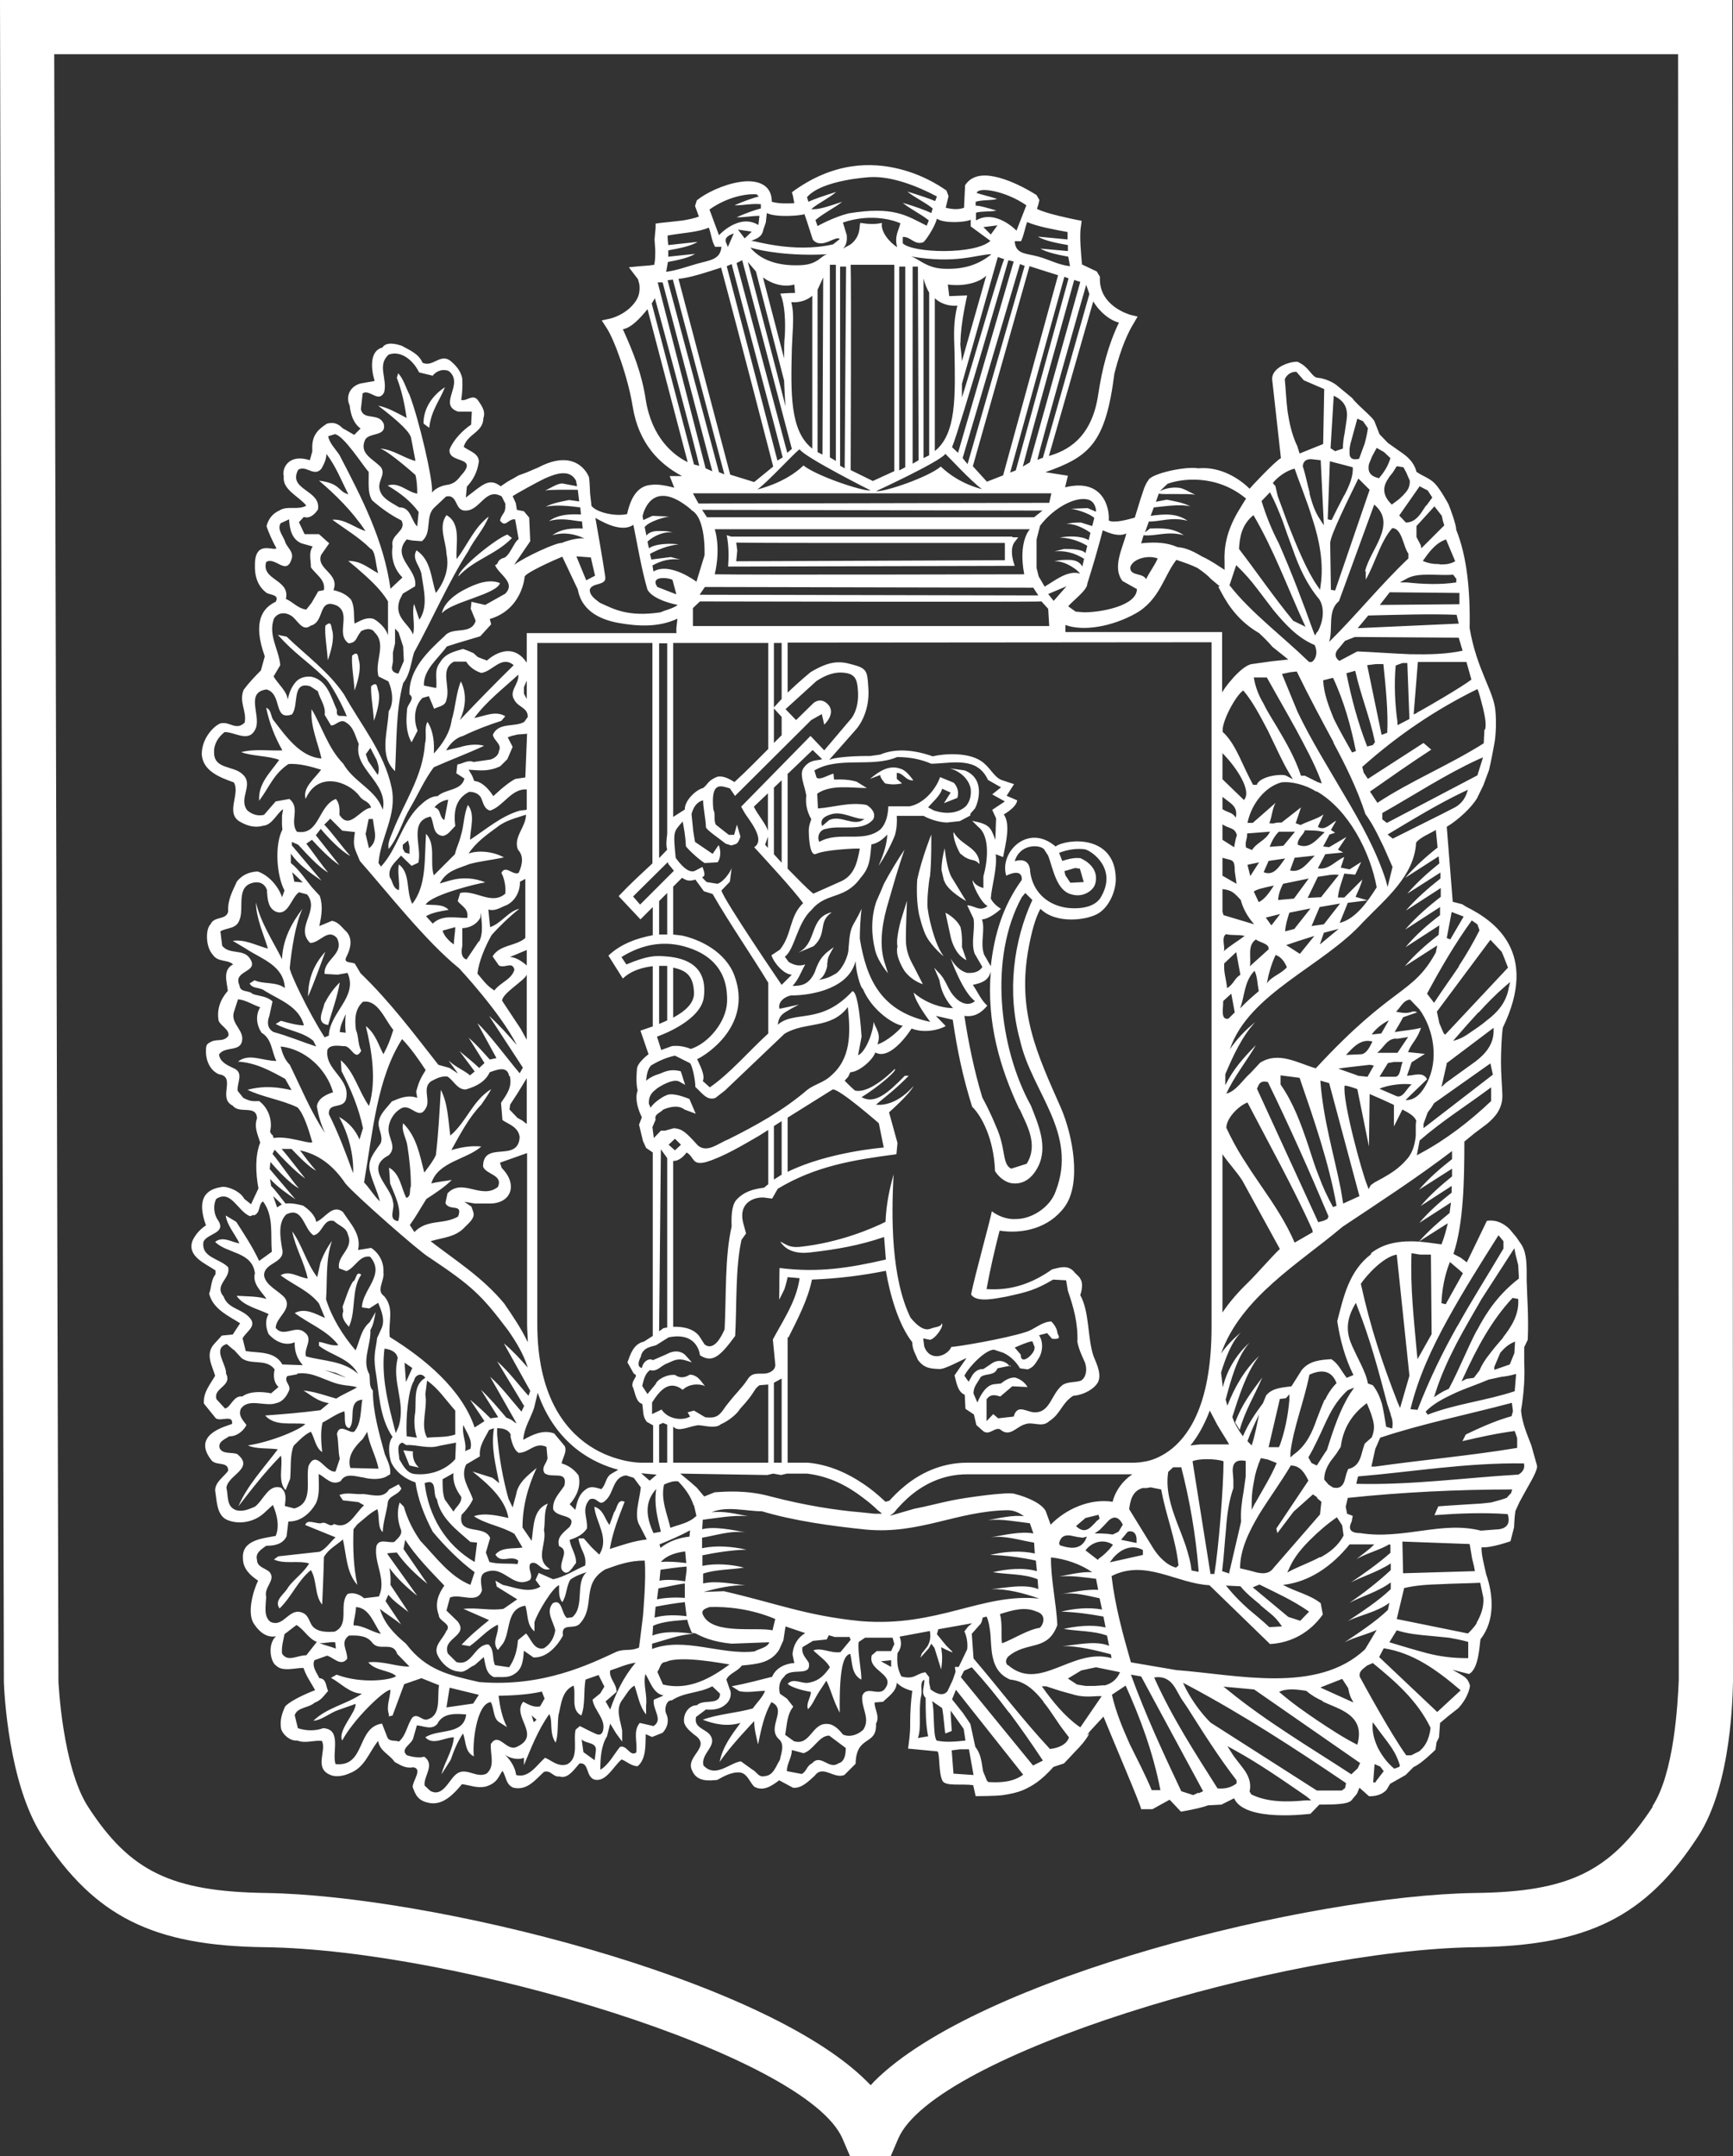 <?xml version="1.0" encoding="UTF-8"?> <svg xmlns="http://www.w3.org/2000/svg" id="_Слой_1" data-name="Слой_1" version="1.1" viewBox="0 0 49.22 61.23"><rect x="0" y="0" width="49.22" height="61.23" fill="#333333" stroke="none"/><defs><style> .st0 { fill: #fff; } </style></defs><path class="st0" d="M49.2,0H0s.11,47.77.11,47.77c.01.29.13,2.89,1.09,4.37,1.49,2.29,3.14,3.12,6.32,3.16,5.47.07,15.39,3.06,16.41,5.44l.21.49h1.16l.21-.49c1.01-2.38,10.93-5.37,16.4-5.44,3.19-.04,4.84-.87,6.32-3.15.97-1.49.98-4.11.99-4.4L49.2,0ZM46.94,51.31c-1.2,1.84-2.38,2.42-5.05,2.45-4.68.07-14.11,2.4-17.06,5.35l-.1.11-.11-.11c-2.95-2.95-12.39-5.28-17.07-5.35-2.68-.04-3.86-.61-5.05-2.45-.73-1.13-.84-3.54-.84-3.56L1.54,1.54h46.12s.02,46.17.02,46.17c-.03.68-.13,2.65-.75,3.59"></path><path class="st0" d="M26.21,27.95c-.1-.03-.33-.13-.51-.36,0,0-.29-.42-.21-.71-.03-.13,0-.37.09-.72l.18-.58s-.04.88-.03,1.17c.02.37.16.57.24.73l.24.47ZM25.11,25.09c.16-.3.4-.7.58-.96-.18.51-.32,1.01-.45,1.46-.17.55-.28,1.17-.13,1.7l.11.35s-.33-.38-.38-.73c0,0-.18-.65.05-1.31.06-.14.14-.31.21-.49M26.4,24.94l-.02.15c-.03.26-.04.42-.04.6,0,.26.2,1.12.45,1.45.05.07-.33-.27-.47-.53-.11-.18-.22-.65-.22-.65-.06-.32-.07-.65-.05-.98.13-.61.4-1.28.4-1.28,0,0,.01.8-.04,1.22h-.01ZM26.81,25.01l-.07-.3c0-.21.04-.43.09-.62.04.35.11.71.22.86l.39.64s-.53-.29-.62-.57M27.09,23.64c.21.38.72.42.73.9-.15-.16-.2-.07-.42-.2l-.13-.1c-.1-.17-.2-.44-.19-.6M25.95,22.16c-.22.03-.29-.21-.48-.21v.17l.15.13c-.17.03-.28.04-.48,0-.16-.18-.14-.24-.14-.24l-.29.11c.23-.19.52-.41.86-.29.15.04.27.2.37.33M23.61,25.92c-.39.28-.1.58-.5.95l-.45.19c.56-.27.31-.99.95-1.15h0ZM26.85,25.92s.3.14.43.41c.06.24.04.56.04.56l.13.38c-.2-.1-.35-.3-.44-.62l-.16-.74ZM35.21,40.61l-.13-.21c.18-.5.45-.85.77-1.28-.21.5-.5.96-.64,1.49M10.26,36.2c-.29.42-.14,1.03-.35,1.48-.1-.11-.23-.26-.16-.44l-.02-.13c.09-.24.16-.49.29-.71.11-.05.08-.32.24-.2M11.32,42.15l.08.12c-.08.2-.39.2-.39.44-.04.27-.13.52-.14.8-.15-.12-.09-.44-.15-.65-.22.11-.38.28-.57.43l-.11.14c-.02.55,0,1.09.11,1.58-.31-.34-.31-.84-.41-1.29-.18.16-.41.27-.54.5-.01.45-.03.93-.05,1.35-.22-.26-.14-.68-.32-.98-.38.31-.54.75-.89,1.09-.17-.24.15-.41.25-.61.17-.23.45-.42.59-.67-.34-.09-.69.03-1-.11l.12-.09,1.18-.13c.19-.09.3-.28.45-.41l-.86-.35c.05-.18.3-.03.45-.05.15-.07.24.14.37.02.41.18.58-.29.85-.53l-.16-.09-.44-.05-.1-.15c.21-.09.44-.01.68-.03.25.02.57.14.73-.13l.28-.15ZM11.46,41.19l.27.03s-.05.26.17.46l-.27-.06-.17-.42ZM8.75,28.3c0-.51.17-.92.49-1.27-.15.4-.31.86-.49,1.27M9.32,29.11c-.37-.05-.14-.41-.11-.6.12-.23.24-.41.44-.61-.06.39-.22.81-.33,1.21M12.64,10.99c-.15.39-.39.65-.45,1.16l-.16-.12c-.01-.42.25-.81.62-1.04M9.44,17.92c.06.24-.05.61-.13.83-.03-.42-.09-.7-.07-.98.19-.17.16.04.2.15M10.2,18.78c.06.24-.05.61-.13.83-.03-.43-.09-.71-.07-.99.19-.16.16.05.2.16M10.75,19.64c.06.24-.05.61-.13.83-.03-.43-.09-.7-.08-.98.19-.16.16.04.21.15M14.2,16.56c-.09.32-1.41.54-1.65.86.05-.3.4-.56.67-.69.29-.15.67-.3.98-.17M14.54,15.28c-.45.47-1.08.61-1.52,1.09,0-.21,1.04-1.06,1.39-1.19l.13.1ZM28.76,15.26h.16l-.1.13c-.14.18-.07.49,0,.68l-8.14.02c.02-.3.02-.6-.04-.89l.13.04h7.98ZM28.54,15.91v-.49s-3.75,0-3.75,0c-1.65,0-3.34,0-3.88-.01l.03.22-.03.31,7.63-.03ZM18.99,32.51l.18.16.17-.16-.17-.17-.18.17ZM25.67,29.11c-.04.1-.84-.27-1.16-1.02-.09-.06-.21-.57-.21-.8-.18.76-1.18.97-1.78.98-.11-.02-.45.13-.38.38l.55-.12-.19.1c-.23.14-.37.17-.41.47.49-.42,1.22.02,2.12-.95.12,0,.21.56.26,1.29l-.1.53c.23-.1.44-.7.44-.95.08.22.22.35.11.64.27-.08.64-.41.74-.56M18.18,25.69l.96-.96c-.12-.16-.18-.19-.17-.25l-.99.98.2.23ZM18.34,30.7c.12-.1.24-.16.41-.21.22-.1.36-.12.57-.07.02-.03.07.2.14.39l-.18-.1c-.22-.09-.67.23-.64.22-.17.12-.22.25-.21.42l.05.11c.09-.17.43-.36.42-.34.15-.1.45,0,.68.09l.18.42-.32-.12c-.18-.14-.43-.07-.6,0-.11.11-.26.13-.22.29l-.09.21.04.31.2-.21h.12s.25-.07.25-.07c.23.02.33.1.68.49.27.23.59-.07.86-.17.78-.39,1.55-.81,2.25-1.41.21-.16.47-.21.66-.39.58-.49.57-1.2.49-1.96-.48.64-1.21.4-1.8.76l-1.69,1.61-.27.21c-.24.09-.38-.14-.57-.31,0-.21-.1-.66-.16-.68l-.42-.21c-.23.05-.45.14-.68.28-.09.1-.12.23-.14.43M28.71,38.78l-.38.08c-.09.23-.34.13-.48.25-.08.16-.21.27-.2.47l.11.25c.11-.27.28-.51.49-.52l.18-.02c.11-.09.24-.17.39-.17.28.07.41.33.34.27l-.41-.02-.34.29c-.17-.05-.28-.07-.39.08v.62s.19-.2.19-.2l.14.12.44-.05c.11-.39.39-.1.63-.12.41-.02.44-.52.75-.77.15-.11.36-.07.53-.13.15-.09.18-.31.12-.5-.01-.04-.18-.36-.22-.6.02-.53-.11-.99-.27-1.45l-.05-.3-.37-.02c-.51.3-.73.35-1.31.48-.26.04-.86.2-1.02-.06.1-.51.53-2.05.59-2.36.18.14.45.24.69.22.44,0,.96-.33,1.12-.78.65-1.67-.68-2.82-1.01-4.3-.38-1.37-.18-2.83.35-3.98l-.2-.2-.1.12c-.94,1.72-.65,4.27.26,5.92.2.51.49,1.15.21,1.72-.17.34-.43.54-.78.48-.18-.04-.34-.17-.45-.34-.03-.91-.38-1.57-.65-1.83-.26-.83-.42-1.58-.55-2.47l-.48-.11.28.29c-.19.11-.61.21-.97.07,0,0-.58.93-1.03.68-.08.23-.48.56-.71.56l-.06.13-.1.11s.13.14.29.28c.44.11,1.13-.61,1.13-.61.1.02-.44.49-.94.8.38.21.75-.12,1.23-.61h.11c-.33.34-.6.55-.93.82,0,0,.51.11,1.07-.53-.13.25-.7.75-.7.75l.24.87-.03.32c-1.21.16-2.29.33-3.37.98l-.16.28-.23-.03c-.22-.02-.75.1-.59.73l.08.29-.13.18c-.18.82-.13,1.85-.18,2.73-.44.6-.65.77-1,.55,0,0-.05-.68-.89-.51l-.35.22c-.07.04-.39.04-.44.33-.14.28-.01.31.03.32.05-.24.26-.28.31-.22l.39-.17c.34-.19.53.02.53.02l.19.21-.16-.05c-.24-.08-.36,0-.54.08-.18.06-.28.25-.49.19-.14.1-.18.28-.22.45l.15.23.23-.28c.05-.14.33-.29.56-.26,0,0,.16.15.41-.01.25,0,.36.26.44.33-.04-.04-.4-.13-.64.1-.4-.31-.67.05-.87.36v.33s.27-.13.27-.13c.19.29.61.32.81.2l-.07-.12.18-.05.32.19c.3.03.39-.02.58-.31.35-.45.42-.47.62-.76.12-.21.3-.16.47-.17.11,0,.32-.07.32-.25l-.07-.72c.3-.56.67-1.09.76-1.74l-.34-.03c-.04.19-.07.27-.09.34-.03.07-.07.14-.15.3.01-.48,0-.48.01-.9,1.1.14,1.98,0,3.02-.24l-.05-.64c-.7.24-1.33.35-2.11.44-.36.04-.67-.04-.84-.31.17.08.26.18.56.15,1.12-.12,2.05-.52,2.43-.71.02-.5.11-.92.23-1.35-.07,1.21-.07,2.95.48,4.07.17.21.37.38.55.32.19-.07.31-.05.34-.16.07.08-.19.45-.34.47l-.19-.04.03.23c.17.46.67.26.77.01.1.01,1.53-.23,2.11-.42.25-.07.46-.3.73-.3.16.16.17.31.17.31,0,.07.17.21-.15.18l-.14-.16-.23.06c.14.21.09.49,0,.64-.12.19-.15.26-.32.33l-.22-.03c-.2-.33-.44-.42-.47-.44l-.27-.09c-.24,0-.71.48-.84.74l.12.17.07-.12c.07-.15.2-.25.35-.24l.21-.14c.21-.16.42-.09.55.07M29.64,24.11c-.11-.12-.67-.16-.82.35,0,0,.43-.17.44.31.07.5.41.89.97,1,.2.04.81.08,1.03-.28.5-.83-.28-1.34-.45-1.37-.21-.03-.47,0-.73.1l.09.23c.25-.08.38-.09.51-.08.1.04.57.27.42.75-.06.17-.33.38-.67.28-.43-.11-.52-.73-.66-1.1l-.13-.2ZM24.55,23.26c-.32,0-.63-.24-.96-.13-.12.04-.32.11-.24.33l.2-.17c.34-.16.7.21,1-.03M27.56,23.16l-.3.16-.37.04c-.27-.01-.54-.12-.66-.19h-.16c-.11,0-.31,0-.6,0,.01.2,0,.36-.05.54-.07.2-.3.65-.47.88.16-.35.24-.64.25-.89-.13.15-.3.26-.45.28-.04.39-.04.65-.3.94-.46.65-.97.4-1.4.92-.41.37-.48,1.13-.76,1.33l.11.15c.16.09.29.13.47.07-.13.23-.18.41-.36.61.28,0,.47-.05.63-.39.13-.39.25-.51.54-.71-.22.37-.15.31-.19.49.03-.02-.04.35-.24.44.22-.04.3-.07.49-.18.18-.12.36-.49.36-.72.05-.72.12-.57.37-1.12-.03.21-.05.61-.05.85.19,1.15.6,2.07,2,2.36,0,0-.42-.54-.47-.83.29.26.74.44,1.12.44-.05-.05-.32-.32-.39-.8l-.15-.35.11.12c.26.25.25.49.5.74.13.14.37.25.55.09-.35-.25-.69-1.21-.69-1.21,0,0,.18.34.47.41.17.01.34-.02.43-.17l-.22-.38c-.11-.32.02-.67-.03-.99l-.18-.38c.2,0,.36.2.58.02-.19-.08-.47-.68-.42-.73.03.08.12.17.3.22v-.33c.11-.39.21-1.13-.15-1.41l-.17-.17c.49.1.52.17.66.54l.02-.61-.11-.24.36-.24-.36-.2.25-.2-.37-.21c-.31-.68-1.02-.47-1.61-.46-.3-.13-.62-.19-.97-.19-.72.31-1.65-.03-2.35.38l.06.2c.08.09.31-.06.48-.11l.02.17c.23-.01.44,0,.64.06l.29.18c-.44,0-1.02-.11-1.41.16l.02.42c.44-.03.9-.19,1.38-.1.14.08.28.24.19.41-.31.37-.91.15-1.34.27-.17.02-.27.21-.19.37.55-.32,1.24.04,1.73-.35.18-.18.22-.44.23-.66h.6c.39-.07.74-.46.87-.83l.39.16c.11.12.15.28.1.43l-.38.15.19-.3-.24-.11c-.06.21-.27.37-.4.53l.17.09c.31.1.66.1.91-.13.11-.14.15-.3.13-.49-.06-.3-.33-.51-.6-.58l.43.06c.6.24.38.92.29,1.08l-.13.15ZM20.65,28.45c.03-.87-.45-1.33-1.11-1.54-.64-.21-1.28-.11-1.89.27l.14.21c.62-.26.84-.25,1.1-.23.62.04,1.21.29,1.1,1.16-.08.63-1.1,1.04-1.33,1.12l.12.38.3-.11c.28-.04.54.08.54.08.5-.16,1.01-.77,1.03-1.34M20.88,22.61l-.15-.22c-.25-.07-.55-.22-.47.6.07.13,0,.28.07.43l.37.29h.15s.08-.29.08-.29l.1.34c-.08.24-.12.2-.26.25l-.16-.05c-.2-.16-.56-.4-.56-.47-.01-.27-.08-.54-.08-.76-.18.04-.28.2-.33.39l.05.49.05.3.5.34.17-.25c.08.16.05.4-.03.49l-.37.02c-.2-.13-.5-.42-.53-.48-.01-.3-.06-.52-.09-.7-.27.31-.27.27-.2,1.03.12.17.37.48.57.36l.19-.1c.19.46-.18.14.12.43l.31.05c.21-.08.39-.39.4-.45l-.05.39-.24.25c.06.26,1.71,2.68,1.71,2.68l.29-.29c-.21,0-.5-.31-.58-.55l.24-.16c.35-.43.26-.94.66-1.32-.27-.38-1.18-1.36-1.39-1.59.35-.22-.18-.81-.28-.99l-.09-.16,1.97-2.01.39.41.78-.92c.14-.2.19-.46.18-.72-.02-.39-.07-.56-.5-.57-.17,0-.39.05-.68.24l-.88.8.3.31.47-.46s.19-.21.41-.01c.29.26-.08.6-.08.6l-.07-.3-.3.17-2.17,2.16ZM28.95,31.5c-.55-1.17-.93-2.46-.81-3.91-.07.28-.29.33-.51.38.14.2.23.43.41.59-.18.22-.38.33-.65.29.11.73.28,1.57.51,2.32.24.44.38.8.38.8.3.64.17,1.09.44,1.22l.44-.14c.34-.55,0-1.1-.2-1.55M30.54,24.65l-.31.09.03.12.14.21.38-.02-.11-.38-.14-.02ZM29.39,38.27l-.07-.18c-.17.03-.33.11-.5.18l.17.2c0,.35.42-.05.39-.19M22.37,31.74v1.54c1.16-.57,2.73-.69,2.73-.69l-.14-.69s-1.13-.99-1.31-.96l-1.28.8ZM22.37,22v2.67c.26.26.53.55.73.71l.74-.33c.4-.16.5-.5.58-.95h-.16s-.82.03-1.08.15c-.21.1-.21-.65-.21-.66,0-.17.08-.32.07-.33-.2-.35-.14-.63-.14-.67l-.04-.18c-.12-.41-.12-.52.02-.67.18-.18.34-.13.47-.18l-.27-.26-.72.69ZM31.99,15.15c-.26.13-.65-.09-.67-.09-.12.47-.29,1.05-.44,1.52.01.18-.47.53-.54.64l.21.15.24.02c.5,0,1.5-.19,1.5-.66l-.41-.23c-.3-.39.01-.94.11-1.35M29.93,17.06l.36-.41-.52.22.16.2ZM32.88,15.86c-.29-.11-.73.02-.78.26,0,.25.36.14.45.33.1-.21.24-.38.33-.59M31.13,14.52s0-.24-.19-.32c-.34-.13-.99.19-1.4.73l-.1.39v.81l.06.24.17.29c.28-.16.65-.48,1.01-.37-.18-.21-.56-.39-.75-.34.15-.05.25-.05.42-.05.22,0,.33.08.39.19l.05-.22c-.27-.17-.55-.24-.84-.21l.27-.07c.16,0,.52,0,.61.12l.05-.21c-.24-.14-.51-.23-.78-.23.2-.05.61-.06.82.07l.05-.21c-.21-.15-.51-.28-.69-.24.15-.05.25-.05.42-.05l.32.1.06-.23c-.16-.15-.59-.26-.67-.26l.48-.02.23.1ZM34.78,16.21v-.24c-.02-.39.04-.87.4-1.47l.14-.23.07-.11c-.84-.7-1.83-.57-2.23-.42l-.22.21c.19-.1.39-.11.51-.1.15,0,.35.14.5.2-.21-.04-.88,0-1.04-.03l-.08.23.31-.06c.24.05.45.08.67.19-.3-.07-.73,0-1.04.03l-.09.24c.42-.06.75-.07,1.05.14-.46-.12-.79.03-1.1.02l-.11.31.14-.11c.33-.01.66-.02.96.19-.47-.13-.81.04-1.14,0l-.07.23c.29-.03.61-.04.91.06l.13.05c.24.01.5.15.7.27.21.09.5.29.64.38M17.98,14.91c-.38.25-1.01-.18-1.07-.2,0,0,.22,1.24.28,1.67.04.27-.38.15-.44.37,0,.17.16.27.29.37.38.17.78.41,1.72.27.15-.07.34-.1.49-.21,0,0-.68-.12-.86-.43-.17-.58-.28-1.25-.4-1.84M16.77,15.83l-.4-.03.28.68.25-.13-.12-.52ZM19.64,14.48c-1.17-.99-1.39.18-1.39.18l.02.11.26-.12.48.02c-.08,0-.58.13-.7.3l.05.24c.06-.08.17-.13.34-.13.17,0,.27,0,.41.05-.22-.05-.52.07-.72.25l.04.19c.2-.14.64-.14.84-.11-.28.03-.55.13-.81.27l.04.16.55-.07.27.07c-.27-.03-.53.02-.79.17l.03.17c.47-.28,1.22.29,1.22.29l.23-.75s.05-1.09-.39-1.29M14.62,16.03c.3-.22,1.17-.62,1.33-.61.28-.11.49-.14.65-.13-.27-.12-.56-.19-.91-.09.26-.19.56-.2.86-.19l-.02-.2c-.27-.02-.57-.12-.94-.01.28-.2.6-.2.91-.19l-.02-.2c-.3-.04-.69-.08-.98-.02.22-.11.43-.14.66-.19l.29.04-.04-.33c-.25,0-.76-.01-.93.02.15-.06.34-.2.49-.2l.42.08-.03-.16c-.09-.16-.21-.21-.36-.21-.17,0-.35.07-.53.15-.21.1-.77.41-.91.5l.09.2.03.19.2.04.15.18.03.67-.45.66ZM19.1,16.47c-.07-.06-.66-.14-.43.2l.54.21-.11-.41ZM39.46,28.97c-.21.1-.4.26-.5.41l.27-.03.22-.38ZM40,29.45l-.31.05c-.29-.04-.39.27-.58.4h.58l.31-.46ZM38.98,29.58c-.34-.1-.58.2-.75.38l.44-.02c.16-.03.24-.23.31-.36M38.56,30.55l.28.03.18-.32-.12-.02c-.42.05-.81.09-.89.11l.54.19ZM40.1,30.8c-.19-.04-.66,0-.92.12l.46.2c.21.11.32-.25.46-.32M37.28,34.94c-.55-1.22-1.23-2.44-1.85-3.63-.26.1-.6.45-.6.72.14.3.29.58.46.85.17.27.35.54.53.8.36.52.71,1.05.95,1.61l.52-.3-.02-.04ZM40.35,32.75c.71-.38,1.39-.9,2-1.48v-.39c-.74.55-1.4.96-2.03,1.51l-.08.42.11-.06ZM40.23,31.84c-.06-.15-.21-.23-.4-.33l-.24.48v-.61c-.25-.12-.48-.22-.69-.31l-.02,1.49-.33-1.63c-.17-.06-.3-.1-.36-.1-.07.43.5,2.5.64,2.83l.04.11.06-.11.11-.08.24-.13c.19-.11.44-.25.68-.53.17-.19.23-.45.25-.67v-.3s.01-.11.01-.11ZM38.15,34.18l.46-.21-.86-3.21-.25-.07c.08,1.1.38,2.07.58,3.08l.07.42ZM37.73,34.54c-.54-1.28-1.11-2.56-1.72-3.81-.16-.04-.22.01-.26.08l-.05.11,1.74,3.79.15-.04.11-.05.03-.07ZM37.96,34.24c-.22-1.23-.64-2.44-1.05-3.63l-.54-.07v.26c.37.53.58,1.12.78,1.71.1.3.19.61.31.9.11.3.24.58.4.87l.11-.04ZM40.43,32.04l1.97-1.52-.07-.32-1.6,1.13-.08.13-.1.13-.12.33v.12ZM41.09,30.21l-.15.66.13-.12.4-.29.43-.31c.28-.21.51-.48.52-.84v-.12l-1.34,1.01ZM41.98,28.76c-.23.25-.46.51-.71.8.21-.05.37-.15.52-.26.15-.1.31-.21.45-.33.29-.22.54-.5.61-.91l.04-.17-.13.11c-.29.25-.53.5-.76.75M41.04,29.39l1.79-1.91c-.07-.17-.12-.32-.18-.45l-.32-.34-1.52,2.04.07.33.12.28.05.05ZM41.43,27.44c.21-.32.41-.66.59-1.02l-.06-.17-.16-.11c-.49.68-.9,1.39-1.27,2.08l.2.26c.26-.4.49-.71.71-1.04M41.23,25.9l-.14.74.1.04.38-.65-.34-.13ZM40.31,28.66l-.26-.27c-.2.01-.28.24-.4.34.47.11.42-.07.6.02l-.4.14c-.1.19-.13.23-.24.42.25-.04.51-.06.75-.12-.12.35-.27.43-.37.69l.48.05-.38.24c-.04.13-.05.15-.13.38.19,0,.46-.13.57.1l-.61.59c.28.02.48-.23.6-.47.35-.66.21-1.53-.21-2.11M34.72,25.25v.64s.03.1.03.1l.87.26c-.2-.23-.32-.46-.38-.69-.19-.21-.26-.28-.52-.31M34.72,24.35v.52s.4.23.4.23l-.05-.35c0-.38-.08-.3-.35-.39M34.72,23.41v.44s.33.21.33.21c0,.05.02-.18.08-.34-.06-.23-.23-.18-.41-.31M34.72,22.64v.34c.17.11.27.08.38.24.06-.32-.13-.39-.38-.59M34.72,21.39v.74s.61.59.61.59c.24-.26-.23-.95-.61-1.33M40.89,16.03c.14,0,.28,0,.44-.09l-.26-.62c-.3.1-.49.37-.66.61.18.08.34.09.47.09M41.37,16.45l-.1-.13c-.21.02-.45,0-.68,0-.23,0-.46.01-.65.12l-.18.1h.19c.45.05.97.07,1.41,0v-.08ZM39.19,17.18l2.26-.02v-.32l-1.98-.02-.28.36ZM38.56,17.84l2.87-.13-.06-.25c-.77-.03-1.64,0-2.51.02l-.3.36ZM40.06,18.58c.51.01,1.02,0,1.48-.1l-.11-.37-2.95-.02-.28.11-.09.11-.11.13c-.07.08-.12.21.04.33l.51-.27c.48.02,1,.06,1.5.08M40.24,20.24c.22-.11,1.31-.75,1.55-.94l-.14-.5h-1.38s-.12,1.49-.12,1.49l.09-.04ZM39.7,20.59l.33-.17-.06-1.59h-.14s-.19.07-.19.07c-.05.53-.02,1.11.05,1.6v.08ZM39.4,20.81c.03-.58-.04-1.27-.11-1.95h-.21s-.25.03-.25.03l.41,1.98.16-.06ZM39.05,21.07c-.14-.69-.4-1.31-.56-2.02l-.25.07c.13.66.32,1.39.59,2.08l.16-.04.06-.08ZM37.88,21.09c-.35-.65-.7-1.3-1.05-2.02l-.18.02-.24.05.44,1.07c.38.8.87,1.58,1.33,2.37.47.79.91,1.58,1.18,2.42l.05.19.14-.57c-.12-.26-.22-.52-.35-.77-.12-.25-.25-.5-.42-.73-.23-.71-.56-1.38-.91-2.03M38.51,21.33c-.14-.69-.33-1.4-.65-2.08l-.28.07c.02.39.16.74.3,1.09.16.33.35.65.52.96l.11-.04ZM35.7,22.27c.12-.24.72-.3.83-.24l.19.1-.11-.18c-.19-.32-.39-.77-.6-1.2-.23-.44-.46-.87-.7-1.14-.22.14-.64.94-.58,1.18.19.17.34.43.47.7.13.28.26.56.39.8h.11ZM39.26,23.27l.13.1,2.57-1.35.16-.51-.12.05c-.94.43-1.82,1.01-2.74,1.53v.17ZM39.55,23.82l1.4-.7.39-.2c.13-.08.24-.19.31-.37l.04-.12-.13.06c-.71.34-1.42.77-2.15,1.21l.15.12ZM36.79,20.68c-.27-.49-.56-.99-.81-1.44h-.37c.05.3.15.53.28.75.11.23.25.44.38.66.26.44.51.87.68,1.38h.11s.12.06.12.06l.24.12.12.04-.04-.12c-.17-.45-.44-.95-.71-1.45M42.18,20.72c.04-.17-.01-.39-.06-.61-.06-.22-.11-.45-.16-.54-1.18.58-2.25,1.3-3.27,2.21l.04.16.12.18,1.58-1.02.22.19c-.57.37-1.14.77-1.74,1.19l.21.32c.96-.63,2.02-1.06,3.02-1.69l.02-.39ZM37.93,12.81l.21-.07c0-.15.02-.3.05-.44l.06-.41c.03-.27-.04-.5-.37-.65l-.09,1.49.14.09ZM38.75,12.63c.04-.15.08-.3.1-.47l-.14-.2-.16-.07-.2.73-.02.12v.14c0,.11.06.2.27.15l.15-.41ZM39.16,13.59c.14-.17.26-.34.33-.58l-.18-.17-.21-.12-.13.24-.09.22c-.03.16-.02.33.28.4M39.86,14.05c.1-.09.19-.21.18-.4l-.1-.23-.08-.15-.19-.03-.12.19-.09.11-.08.13c-.1.19-.11.41.15.66l.2-.15.15-.14ZM40.51,14.36l.17-.23-.13-.2-.23-.12-.58.83.19.2c.2,0,.33-.13.43-.27l.14-.21ZM40.37,15.57l.65-.65-.04-.13-.03-.14-.21-.27-.51.56v.31s.12.23.12.23l.02.09ZM36.84,12.65l.07.23.67-.27.03-1.56-.58-.25-.21-.24c-.11-.01-.26.05-.33.21.03.3.04.61.08.92.05.31.11.62.26.95M38.18,14.07c.14-.27.26-.55.24-.8l-.65-.17-.06,1.65.11.02c.08-.17.22-.44.36-.71M37.26,18.8c.14-.11.16-.3.08-.48-.48-.2-.83-.58-1.17-.99-.16-.21-.32-.42-.48-.63-.16-.21-.33-.41-.58-.65l-.19.57c.31.4.7.77,1.1,1.13.39.35.8.7,1.16,1.05h.07ZM36.73,17.63l.35.17-.07-.15c-.46-1.01-.84-2.05-1.41-3.02-.32.26-.39.59-.41.96.52.68.99,1.37,1.54,2.04M37.42,17.95c.14-.25.23-.64.05-.93-.36-.43-.58-.92-.76-1.44-.1-.26-.19-.52-.28-.78-.1-.26-.2-.51-.36-.82l-.24.25c.13.42.29.82.49,1.2.36.82.68,1.66.98,2.5l.05.12.06-.11ZM36.22,13.79l.07.3.29.79c.24.61.54,1.34.83,1.75l.08.12.02-.14c.09-.62-.04-1.28-.23-1.86-.18-.59-.4-1.11-.51-1.44-.24.05-.51.26-.62.41l.06.07ZM37.19,14.01c.07.26.15.52.3.74l.11.17-.09-1.85-.27-.03c-.1,0-.22.02-.24.2.08.24.13.51.2.77M38.77,16.23c.12-.59.93-1.34.26-1.9l-1,2.74c-.34.28-.16.78-.28,1.16.77-.76,1.46-1.62,2.25-2.37v-.14c-.14-.17-.18-.73-.46-.72-.35.41-.47.97-.75,1.46v-.24ZM37.78,15.44l.02,1.31.12.02.98-2.86-.32-.32c-.13.27-.32.65-.49,1.02-.16.35-.32.71-.31.83M36.5,24.38l-.47.07-.14.32c.29.12.44-.16.61-.39M37.33,24.3l-.56.06-.13.36c.31.08.5-.22.69-.41M35.76,24.49l-.33.07.08.32.25-.39ZM36.75,25.52l.42-.57-.73.15c-.07.14-.13.29-.14.46l.45-.04ZM38.04,24.85c-.17-.04-.42.03-.61.05l-.29.6.38-.02.51-.64ZM36.18,25.15c-.34.07-.49.11-.57.17l.14.3c.16-.07.31-.28.43-.47M37.49,26.82l.53-.44-.42.11-.11.32ZM36.91,27.1l.42-.52c-.32.1-.6.19-.8.26l.39.25ZM37.6,26.25l.46-.59-.58.1-.23.54.35-.05ZM36.77,26.37l.45-.57-.6.12c-.06.18-.11.36-.12.53l.27-.07ZM36.35,25.96l-.4.1.16.22.24-.31ZM35.75,28.14c-.04-.2-.04-.42-.12-.57-.3.31-.27.7-.41,1.07.17-.18.35-.34.53-.49M36.55,27.47c-.06-.14-.15-.29-.32-.35-.12.25-.2.54-.25.81.13-.2.39-.26.57-.46M35.23,27.69l-.12-.65-.34.32c-.02.27.06.45.08.7.18-.09.22-.3.39-.38M36.03,26.97c.03-.18-.24-.19-.36-.29-.25.17-.13.5-.17.76l.52-.47ZM35.35,26.58c-.16-.04-.37-.01-.53-.05-.15.1,0,.42-.07.49.19-.17.42-.3.6-.44M37.63,23.64c-.23-.07-.38-.05-.57-.06-.04.14-.22.23-.2.41.34.15.55-.17.77-.36M36.45,24.02l.33-.4h-.46c-.12.12-.2.27-.26.43l.39-.03ZM36.06,23.62l-.64.05c.01.17-.07.23-.03.4l.17.07c.14-.22.39-.27.51-.52M37.38,22.48c-.27-.18-.7-.3-.99-.26-.44.12-.84.58-.96,1.15h.15s.65-.57.65-.57c-.1.17-.1.39-.18.58.24.02.05-.02.35-.02l.55-.43-.15.45.14.05c.21-.11.49-.18.65-.3l-.16.35c.19.14.39-.12.52-.17l-.15.26.12.08-.16.05-.18.34.17.02.49-.29-.24.36.15.08-.51.05-.21.4c.31.06.5-.22.75-.32l-.1.3.25.05.33-.21-.17.36-.31-.03c-.06.19-.17.48-.18.68h.18l.51-.51c-.03.15-.12.33-.19.49l.34.1-.56.07-.23.57c.45-.11.79-.6,1.05-1.01-.18-1-.8-2.21-1.71-2.73M35.07,28.76l-.1-.54-.23.21c.01.17-.09.55.15.5l.17-.17ZM35.76,40.17c-.12.25-.24.5-.33.76l.12.12c.1-.31.15-.6.21-.88M38.94,35.59c.38-.3.86-.36,1.35-.33.22.02.44.05.65.08.08-.2.13-.39.18-.6l-.82.52c.27-.3.57-.57.87-.81l.04-.3-.9.58c.27-.32.6-.61.92-.86v-.19s-.88.57-.88.57c.26-.31.58-.59.89-.84v-.22l-.94.6c.28-.33.62-.62.94-.87v-.23c-1.01.77-2.06,1.45-3.11,2.15-1.23,1.04-2.88,2-3.45,3.6.14-.2.35-.43.57-.6-.26.24-.44.72-.57,1.14l.05.42c.11-.47.37-.92.76-1.27-.36.4-.53,1.07-.68,1.62l.05.17c.2-.51.47-1,.9-1.41-.38.5-.57,1.15-.76,1.73.05.16.16.36.3.55.15-.35.34-.63.57-.94l.09-.22c.18-.22.46-.22.72-.26l.29-.46c.22-.27.54-.29.84-.31.21.13.29.35.44.53l.19-.08c-.24-.48-.38-1-.46-1.53.18-.69.33-1.42.96-1.9M34.8,30.82c.23-.46.51-.77.87-1.14-.24.42-.63.91-.84,1.38.29-.08.46-.39.69-.59l.27-.29c.53-.33,1.06.01,1.58.16,2.22-2.4,2.73-2.06,3.41-3.29l.04-.2-.92.59c.28-.33.62-.63.96-.89l.02-.27-.96.62c.29-.35.64-.65.98-.91v-.23s-.99.64-.99.64c.3-.35.66-.66,1.01-.93v-.25s-.99.64-.99.64c.29-.34.64-.64.98-.91v-.17s-.94.6-.94.6c.27-.32.59-.6.91-.86l-.02-.2-.95.61c.28-.32.6-.61.92-.86l-.05-.5c-.14.09-.45.21-.56.36-.05.94-.86,1.59-1.5,2.25-1.13,1.26-3.25,2.02-3.79,3.62.19-.28.43-.54.72-.77-.38.41-.63.96-.85,1.48v.32ZM42.91,42.42l.04-.12c-1.54,0-3.17.08-4.67.24l-.06.25.04.2.16.06-.03.16c-.07.14-.12.33.25.33.31.05.61.05.89.03.3-.02.58-.06.87-.1.57-.08,1.11-.14,1.66,0l.25-.02.27-.02c.19-.03.33-.14.24-.43-.72-.05-1.4-.02-2.08.03l.11-.25c.11-.01.41-.03.73-.05l.49-.03.28-.03.29-.08.15-.05.1-.11ZM41.54,40.92l.09-.18c.56-.27.94-.42,1.3-.52l.04-.14-.03-.24c-1.28.34-2.54.59-3.74.99l-.14.32-.11.5h.11c1.34-.19,2.71-.31,4.03-.53v-.28s-.07-.2-.07-.2c-.53.07-1.02.18-1.49.29M41.4,37.65c.41-.74.87-1.46,1.3-2.19v-.21l-.14-.17c-.52.82-1.01,1.6-1.45,2.4-.44.8-.83,1.63-1.05,2.54l.2.02c.35-.9.72-1.65,1.13-2.38M41.95,37.78c.28-.54.63-1.04,1.19-1.47l-.02-.38-.08-.32-.03-.16-.93,1.44c-.24.42-.49.84-.72,1.28-.22.43-.43.88-.58,1.35l-.05.16.15-.1.12-.07.15-.07c.3-.56.52-1.14.8-1.67M40.66,37.88l-.02-2.25h-.31l-.24-.04c-.04.97.07,1.9.15,2.82l.02.19.4-.71ZM39.76,40l.27-.93-.36-3.44c-.38.06-.86.59-1.02.83.28,1.27.61,2.25,1.05,3.38l.07.16ZM41.06,37.04l.49-.88-.1-.09-.27-.23c-.16.39-.23.84-.24,1.17l.12.03ZM42.69,37.98c.25-.32.46-.66.43-1.09l-.16-.03c-.61.65-1.02,1.44-1.38,2.22l-.07.15.14-.07.21-.03.16-.21c.07-.17.17-.32.29-.47.12-.16.25-.31.38-.46M39.5,40.17l-.1-.3c-.26-.99-.49-1.85-.85-2.76l-.04-.11c-.32.52-.26.89-.1,1.24.08.17.16.34.25.52.08.17.16.35.19.53l.14.05c.12.15.2.33.26.53.05.21.08.43.12.65l.17.05c.03-.17,0-.28-.04-.38M42.45,38.9l.43-.15.13-.32.02-.33c-.2.08-.32.2-.42.32l-.17.4v.08ZM37.63,39.76c.08-.17.19-.34.33-.48-.17-.45-.55-.34-.77-.24-.16.79-.45,1.49-.54,2.21v.14s.09-.08.09-.08c.37-.26.53-.64.66-1.01.07-.18.14-.37.22-.55M40.54,40.18c.79-.31,1.67-.4,2.48-.67l.04-.49c-.18.05-.3.07-.41.08l-.37.08c-.3.13-.64.24-.95.38-.32.15-.62.3-.84.53l.06.09ZM37.68,41.2c.18-.57.37-1.16.67-1.63l.11-.16-.18.07c-.34.31-.5.64-.65.96-.15.33-.3.66-.47.95l.09.16.15.07.14-.22.13-.2ZM36.34,41.07c.15-.41.24-.85.28-1.31v-.16s-.1.11-.1.11l-.17.02-.32,1.37h.3v-.04ZM38.77,40.99l.19-.17c.09-.21.07-.38.02-.54-.04-.16-.11-.3-.16-.43-.45.33-.68.75-.74,1.24l-.13.2-.16.21c-.1.15-.18.31-.18.52l.12.14.12.08c.21.06.3-.06.34-.2l.05-.19.05-.13c.27-.06.34-.27.39-.46l.04-.14.04-.12ZM35.65,42.69c.21-.38.44-.74.61-1.14l-.25-.1-.2-.04c-.1.24-.16.44-.19.63-.04.2-.07.4-.07.62v.22s.1-.2.1-.2ZM34.91,44.67l.34-1.46c-.02-.28.02-.57.07-.85l.06-.43v-.44c-.32-.06-.37.11-.37.28l.02.26v.23c-.13.37-.18.76-.21,1.17-.04.4-.06.8-.11,1.19l.21.07ZM34.49,44.7c.12-.72.26-2.46.26-3.2-.22-.08-.73-.08-.88,0l.51,3.2h.12ZM43.12,41.88c.08-.04.21-.15.16-.32-1.67-.02-3.15.24-4.71.37l-.05.21c1.54.04,3.07-.17,4.57-.26h.03ZM37.42,42.53l-.13-.09-.55.49-.46.61-.03-.13.91-1.36c-.1-.21-.23-.43-.5-.43-.27.46-.61.92-.9,1.39-.29.49-.54,1-.54,1.53l.26.06.22.06c.16.03.34.05.47-.13l1.32-1.52.04-.36-.13-.11ZM34.04,44.58c-.08-1-.25-1.97-.49-2.91h-.23s-.14.13-.14.13c-.08.49.07.96.24,1.42.09.23.18.46.26.69.07.23.14.46.16.69l.2.04v-.05ZM33.47,44.45c-.08-.76-.36-1.42-.49-2.15l-.3-.06-.12.02h-.11c-.31.09-.35.39-.38.6l.69,1.12c.14.22.37.47.64.54l.07-.06ZM31.12,43.22l.11-.09-.03-.11-.37.09-.27.23c.19.18.32.12.43.02l.14-.14ZM37.5,44.23c.26-.14.5-.32.66-.62l-.04-.29-.15-.23c-.29.2-.54.42-.77.65-.23.23-.44.48-.57.77l-.07.15.15-.08c.25-.12.52-.22.78-.36M31.78,43.48l.11-.18c-.13-.26-.28-.23-.4-.12l-.15.16-.11.11-.14.1h.17s.19.01.19.01l.15.02.11-.05.07-.04ZM32.28,43.82v-.12c-.01-.19-.14-.24-.25-.2l-.19.23.44.09ZM30.12,43.89c.21.07.53.15.7-.14l.05-.11-.12.03-.15-.02-.19-.04c-.14-.02-.28,0-.33.22l.03.07ZM31.2,44.27c.15-.1.32-.27.41-.4-.29-.19-.62-.06-.78.16l.35.27.02-.02ZM41.8,44.2l-.06-.35-1.91-.07.02.9,2.04-.06c-.03-.19-.07-.29-.09-.41M32.46,44.16v-.14c-.33-.18-.64-.01-.84.22l-.1.13.94-.21ZM41.94,46.08c.1-.17.21-.42.19-.7l-.09-.43c-.4.02-.76.02-1.11.04-.36.01-.71.03-1.05.11l-.21.88,2.02.41s.14-.12.25-.29M36.93,46.03l.25-.26c-.47-.33-.95-.54-1.41-.77l-.19.08,1.01.84.34.11ZM35.8,45.58c-.19-.16-.4-.32-.57-.53l-.41-.02c.25.31.44.49.64.67.2.17.4.33.59.51l.36-.02c-.13-.19-.22-.28-.32-.36l-.29-.24ZM41.7,47.08v-.45c-.21-.06-.38-.09-.55-.12-.17-.02-.34-.03-.51-.05-.34-.03-.66-.06-.97-.16l-.21.34c.4.12.73.22,1.07.31.35.09.71.14,1.11.14h.06ZM41.48,48c-.69-.59-1.35-1.06-2.18-1.19l-.13.25,1.65,1.56.67-.62ZM40.29,49.75c.15-.11.3-.31.34-.68-.38-.79-1.03-1.34-1.64-1.84l-.16.07c-.16.12-.24.19-.21.32.08.15.89,1.64,1.32,2.23h.14l.2-.1ZM34.04,50.93l.13-.06-1.76-3.26-.29-.05c.43,1.18.93,2.25,1.43,3.31l.34.11.15-.07ZM35.12,50.56c-.51-.66-.95-1.36-1.4-2.07l-.17-.25-.17-.3c-.12-.2-.3-.35-.6-.3.51,1.14,1.16,2.14,1.8,3.15.23.02.39-.03.54-.14v-.08ZM37.51,47.93l.93.42-.08-.15-.04-.12-.03-.14-.17-.26-.61.24ZM32.96,50.85c-.21-1.08-.57-2.05-.99-2.98l-.39.26c.12.52.31.96.51,1.41.21.43.44.86.62,1.3h.18s.07,0,.07,0ZM38.2,50.79l.03-.15c-1.49-1.01-2.94-1.95-4.46-2.76l-.17-.09.08.17c.18.34.42.68.7.96l3.02,1.93h.71s.08-.06.08-.06ZM38.56,50.22l.07-.15-3.01-2.09-.87-.08.15.12c.54.44,1.13.85,1.71,1.23.59.39,1.19.76,1.77,1.14l.18-.17ZM37.57,48.31c-.18-.08-.33-.17-.47-.29-.24-.04-.57-.08-.77.03.37.32.73.57,1.1.82.36.24.74.49,1.12.68.16-.57-.12-.82-.47-1-.16-.08-.35-.15-.52-.23M39.76,50.14c-.09-.3-.22-.49-.36-.68-.14-.18-.28-.37-.41-.55-.03.27.04.5.14.72.11.21.25.42.47.6l.14-.05.02-.04ZM35.52,50.95c.46.24,1.05.23,1.56.18h.16s-.13-.11-.13-.11c-.67-.46-1.34-.93-2.05-1.32l-.2-.11.12.19c.11.18.27.35.39.53.11.17.17.36.12.57l.04.06ZM39.07,50.6l.23-.3-.1-.13-.16-.07-.04.52h.07ZM25.31,47.34v-.19l-.29.03.29.16ZM22.26,46.56l-.13.29c-.24.39-.66.41-1.06.45-.13.18-.35.21-.44.4l.09.26c.08.15.02.35-.13.46-.14.12-.35.15-.54.13l-.28.21c-.07.29.22.33.37.48.29.33-.25.54-.16.9.34.36.72-.06,1.06-.12l.32.23c.14.07.18.24.37.19.24-.02.31-.29.42-.46.03-.17.15-.44-.03-.59-.36-.34.26-.83-.21-1.05-.21.36-.29.77-.38,1.2-.05-.22-.11-.43-.11-.66,0,0-.71.74-.98,1.16.08-.43.34-.77.59-1.11-.37.11-.73.04-1.07-.09.42-.16.96-.19,1.42-.32.12-.17.28-.32.35-.5-.22,0-.49.06-.73.01l-.22-.14c.43-.08.79-.18,1.15-.27.1-.25.38-.38.63-.39l-.05-.24c.01-.26.15-.49.36-.61l-.56-.19-.06.39ZM24.1,46.49h-.39s-.17-.05-.17-.05l-.06.12-.39.04-.3.18c-.03.2.09.29.18.44.09.43-.53.11-.7.4-.14.12-.16.3-.12.48l.2.14.18.23c-.18.22-.18.52-.23.8l.25.18c.47.14.51-.53.95-.49.18,0,.34.17.44.3.2.09.44,0,.58-.14.21-.32-.07-.62-.03-.96.11-.29.44,0,.62-.17.38-.45-.48-.52-.35-.98l.14-.12h.41s.09-.2.09-.2l-.05-.18h-.78l-.18.12c-.05.21.1.96.07,1.07-.28-.15-.25-.48-.31-.73-.15.03-.32.22-.3,1.67-.19-.35-.25-.66-.38-.91l-.23.35c-.1.16-.16.33-.29.46-.07-.15.08-.33.08-.49,0,0-.5-.08-.66-.23.18-.19.41.03.64-.04.25-.05.41-.21.56-.43-.09-.18-.31-.32-.47-.48.24-.09.49.09.77.05l.29-.35-.04-.09ZM24.03,49.65l-.48-.36c-.29,0-.45.42-.73.5l-.33-.09c0,.22-.15.4-.14.6l.42.08c.14-.07.14-.23.29-.3.26-.29.47.19.75,0,.18-.05.21-.25.21-.43M27.42,49.43l-.05-.33-.37-.52c0,.2.02.34.03.58l-.18.07c-.03-.14-.04-.43-.09-.72l-.29-.2c.08.21.02.96.13,1.12.24.06.56.03.83,0M27.07,50.37l.58.04-.13-.73h-.26s-.23.03-.23.03l.05.66ZM28.08,50.61c.34.02.7,0,.98-.21l-1.91-2.41-.11.27.31.39.21.31.14.65c.11.14.15.28.18.44l.04.25.11.27.04.04ZM29.64,48.33c-.25-.32-.53-.59-.95-.63-.35-.15-.47-.43-.52-.77-.02-.17-.03-.35-.04-.52-.02-.17-.04-.35-.11-.5l-.11.03c-.03.16-.06.18-.09.21l-.22.25.05.7c.76.89,1.36,1.7,2.17,2.57.22-.02.48-.12.54-.33-.14-.18-.26-.34-.37-.51-.12-.17-.23-.35-.36-.5M26.26,47.7c-.16.06-.05.32-.1.47-.08.38.02.89-.09,1.19l.29-.05c-.07-.35-.07-.71-.07-1.09-.15-.14-.02-.35-.04-.52M30.68,49.06l.61-.89h-.12c-.26.02-.48.02-.7-.05l-.36-.1-.4-.13h-.12c.31.44.65.85,1.04,1.13l.06.04ZM27.05,46.93l-.18-.08-.14-.07.02.16c.02.17,0,.33-.02.47l-.05-.16-.14-.45-.09-.12-.07.13-.24.27.04-.12.15-.19c.08-.12.11-.26.08-.45l-.86.16c.06.16.06.31-.06.47-.02.28,0,.44.11.66.22.06.33.02.43-.03l.13-.06.12-.03.11.14v.16s.04.19.04.19c.23.17.38.17.48.05l.15-.32.08-.23-.02-.14h.11s.24-.5.24-.5c.02-.17-.01-.36-.08-.51l.11-.14.11-.09-.96.17-.04.14c.13.16.2.25.27.33l.16.16ZM28.66,48.64c-.32-.43-.66-.85-1.06-1.29l-.22.1-.09.18,2.05,2.51.28-.14c-.33-.5-.64-.94-.96-1.37M11,44.13l.85,1.19c-.29-.23-.57-.49-.79-.79.03.16.04.32.03.48l.51.77c-.26-.2-.42-.31-.57-.49l-.08.18.44.66c-.29-.23-.42-.29-.6-.44.12.41.39.7.74.99.58.77,1.26.9,2.08,1.09,1.82.15,3.14-.51,3.92-.87.24-.08.38,0,.62-.11l.11-.88s.1-1.11.05-1.59c-.43,0-.73.11-1.12.25-.71.42-.25,1.06-.74,1.56-.17.15-.52-.05-.46.32-.17.31-.47.64-.84.62l-.27-.19c-.02.23-.03.52-.27.66-.17.12-.35.08-.58.09-.24-.1-.24-.37-.29-.57l-.26.23c-.15.05-.27.23-.46.18-.25-.02-.48-.23-.59-.46-.13-.27.15-.46.24-.68.19-.22-.21-.27-.21-.47-.12-.32-.01-.59.16-.83-.38-.4-.82-.84-1.11-1.3l-.05.26.68.99c-.32-.25-.64-.56-.87-.89l-.25.02ZM18.77,44.36c.21-.02.47,0,.72.03l-.03-.33c-.25.03-.53.11-.69.3M19.46,44.9l.04-.3v-.11c-.27.02-.53.06-.74.09l-.03.31c.21-.04.49-.02.74.02M19.45,45.39v-.42c-.25.03-.51.1-.75.14l-.04.31c.25-.05.53-.06.79-.04M19.5,45.9l-.05-.4c-.28.03-.57.08-.83.13l-.03.31c.27-.08.61-.08.91-.04M19.76,46.39l-.11-.02c-.07-.16-.11-.27-.13-.37-.33.03-.67.04-.97.17l-.02.28c.35-.14.78-.1,1.17-.05-.4.02-.81.18-1.18.28v.15c.92-.35,1.95.18,2.91.07.13-.08.36-.1.42-.26l-1.07.04c-.54-.05-.86-.2-1.02-.29M20.72,47.27c-.16-.02-1.4-.27-1.81-.07-.16,0-.16.18-.24.28l.16.36c.73.18,1.36-.18,1.89-.57M22.02,45.98c-.68-.29-1.38-.36-1.87-.34-.07.03-.28.07-.17.25.29.54,1.5.31,1.96.41l.08-.33ZM39.45,43.86c-.23.15-.75.29-.93.43.15-.14.35-.26.51-.43h-.7c-.49.61-1.14,1.07-1.89,1.15.36.2.75.27,1.07.52l.06.32c-.35.5-.89.81-1.5.84l-1.72-1.67c-.94-.05-1.82-.75-2.78-.26.1.85.32,1.65.55,2.45l1.29.22c1.73.13,4,.69,5.36-.59l.33-.55c-.31.14-.64.21-.91.35.37-.25.88-.58,1.23-.92l.04-.2c-.36.27-.85.35-1.18.52.37-.25.87-.57,1.22-.91v-.19c-.36.27-.84.4-1.17.58.35-.24.82-.6,1.17-.93v-.19c-.36.24-.81.37-1.13.54.34-.23.77-.53,1.12-.84v-.23ZM31.15,44.84c-.32-.04-.71-.1-1.06-.07.28-.05.63-.14.93-.12-.33-.23-.77-.38-1.17-.42-.01.6.15,1.29.18,1.92-.28.77-.87.44-1.4.9-.15.18.05.29-.01.23.91.8,1.82-.5,2.95-.19l-.02-.11c-.43-.11-.92-.24-1.38-.23.39-.03.94-.17,1.33-.01l-.06-.29c-.38-.14-.83-.12-1.23-.19.35-.08.81-.13,1.19-.04l-.06-.31c-.38-.07-.8-.13-1.2-.14.36-.09.79-.13,1.16-.06l-.07-.32c-.35-.07-.7-.18-1.08-.12.29-.05.71-.14,1.04-.12l-.06-.31ZM29.42,45.76c-.32-.13-.64-.04-1.02.08.08.28.02.63.06.83.32-.12.73-.39,1.07-.44.1-.08.22-.39-.12-.47M31.36,47.87c.19-.05.35-.15.45-.38l-.68-.14-.19.04-.23.05-.38.23.26.17.24.04h.26s.28-.02.28-.02ZM19.94,43.43c.34-.09.88.02,1.23.09-.43-.06-.85.09-1.23.15v.3c.4-.09.85-.05,1.26.04-.41.01-.86.08-1.25.16v.3c.38-.08.84-.04,1.18.05-.38.06-.8.05-1.16.17v.28c.38-.09.86.02,1.2.05-.4-.01-.81.09-1.19.19l.58-.02c1.48.34,2.35.7,3.89.85,2.19.18,3.45-.81,5.07-.64-.43-.15-.91-.28-1.37-.27.4-.03.95-.16,1.34,0l-.02-.28c-.39-.16-.85-.13-1.27-.2.37-.09.86-.14,1.25-.03l-.03-.3c-.41-.09-.87-.15-1.3-.16.41-.1.88-.13,1.27-.04l-.02-.31c-.39-.06-.81-.21-1.23-.15.35-.06.86-.18,1.21-.11l-.1-.29c-.35-.04-.8-.13-1.19-.09.31-.05.69-.15,1.02-.11-.13-.1-.29-.17-.46-.17-1.44.02-2.5.69-4.02.55-.98-.1-2.06-.25-2.96-.52-.43,0-1.02-.16-1.43.03.33-.05.71.05,1.04.11-.43-.04-.93.06-1.29.1l-.02.31ZM8.9,35.08c-.28-.19-.3-.83-.77-.59-.24.23-.17.65-.12.96.12.43-.51.39-.51.77.04.29.41.43.59.64.22.33-.25.54-.26.85.22.29.56-.09.81.12.28.19-.02.46.05.69.5.14,1.07.12,1.48.5-.24-.45-.75-.52-1.11-.8v-.11c.17.02.37.13.55.09-.32-.42-.83-.6-1.24-.91.3-.16.6.03.86.14l-.17-.41c-.28-.36-.73-.53-1.09-.8.24-.16.51.06.77.09-.1-.47-.35-.87-.44-1.34.29.4.4.9.71,1.3l.09-.41c.08-.22.19-.43.33-.62-.19.52-.13,1.16-.17,1.66.17.53.47,1.02.84,1.45.12-.27.15-.59.4-.8l.17-.29c-.04.19-.06.36-.15.51.02.43-.25.87-.03,1.26.03.15-.02.34.1.46,0,.62.18,1.22.34,1.81.07.17.18.37.15.57l-.12.07c-.18.09-.46.07-.64.02-.19-.02-.51-.15-.64.1-.26.15-.43-.1-.63-.2,0,.29.04.59-.08.84-.17.29-.44.52-.78.51l-.05.42c-.11.23-.35.27-.58.27-.12.09-.32.2-.26.4,0,.21.24.23.36.35.18.23-.17.42-.1.7-.01.26-.08.55.12.71.39.18.53-.44.93-.25.17.08.17.27.28.39.16.16.41.15.61.14.45-.2.11-.76.37-1.07.16-.06.35.01.47.12l.42-.05c.23-.48-.15-.95-.07-1.43.08-.23.33-.08.51-.12.08-.09.23-.19.19-.34-.1-.25-.12-.53-.04-.78l.12.12c.1.35.26.67.47.97.44.46.83,1.01,1.42,1.25l.12-.36c-.41-.3-.84-.73-1.19-1.15-.23-.44-.42-.91-.49-1.4-.28-.09-.56-.29-.69-.57-.06-.18-.11-.55.04-.72-.39-.57-.38-1.29-.49-1.92-.06-.44.02-.59.05-.89l.12-.26c.12-.25,0-.52-.09-.74l-.25.16-.21-.03c.01-.51.68-.93.23-1.44-.3-.05-.42.31-.67.41l-.21-.08c-.07-.37.43-.55.25-.96-.04-.2-.26-.25-.39-.38-.3-.1-.33.36-.58.4M7.21,34.5l-.11.04c-.35-.14-.54-.77-.96-.49-.09.17-.07.44.05.6.25.38-.29.37-.41.61-.08.46.47.48.7.73.08.32-.41.5-.13.83.13.37.55.34.77.64.16.22-.14.37-.23.55l.09.36c.35.06.82-.01,1.04.38l.58.02c-.16-.18-.24-.39-.23-.65-.28.12-.56-.03-.74-.23-.08-.18-.11-.4,0-.57-.3-.15-.72-.23-.91-.52.31.02.6.01.85.09-.14-.21-.41-.43-.33-.73-.08-.62-.79-.55-1.13-.89.22-.18.49.02.69.04-.13-.27-.35-.51-.39-.79l.3.18c.23.36.47.72.65,1.11l.36-.26c-.04-.49.06-1.02-.25-1.43-.14.08-.06.32-.26.4M6.64,38.34l-.2-.17c-.42.13,0,.58-.02.84.19.36-.38.4-.27.73l.24.26c.16-.02.24-.38.49-.34.22-.16.57-.14.82-.09l.21-.18c-.14-.13-.15-.33-.11-.5-.24-.32-.66-.11-.94-.32l-.22-.24ZM11.29,38.55c-.04-.18-.23-.23-.37-.25-.09.7.06,1.38.22,2.01l.1.39.08-.18c.22-.72-.21-1.26-.02-1.97M11.71,38.85l-.22-.15.04.55.18-.4ZM9.82,39.12l-.28-.13-.32-.08.59.21ZM8.44,39.03l-.28.05c-.12.16.15.27.03.45-.06.14-.18.29-.35.32-.31.11-.78-.16-1,.16-.08.2.06.32.16.46-.09.18-.29.33-.49.32-.11.08-.33.15-.27.34.08.17.32.11.49.16.52.41-.25.59-.3.96.06.23-.01.54.28.64.19.05.36-.03.53-.1.25-.19.38-.65.74-.54.17.14.13.33.11.52l.27.07c.55-.16.32-.77.4-1.2.23-.51.48.2.77.15l.12-.36c-.05-.23-.03-.47-.08-.71.08-.32.35,0,.49-.06.21-.24.18-.63.23-.91-.44.04-.17.6-.37.81-.18-.04-.1-.32-.14-.48-.23.07-.42.22-.62.32-.06.26-.04.54-.01.84-.19-.13-.21-.39-.32-.58-.18.08-.35.26-.49.4-.11.27-.07.65-.1.94l-.13.32c-.23-.25-.07-.68-.13-.98-.45.46-.84.96-1.21,1.44.25-.59.73-1.1,1.12-1.62-.26-.04-.61,0-.85-.11.71-.11,1.52-.47,1.63-.61-.39-.05-.85.08-1.14-.24.55-.04,1.03-.08,1.57-.15l.24-.2c-.31-.05-.47-.2-.72-.36.36.04.6.14.93.23.18-.12.43-.22.59-.32-.15-.05-.26-.04-.41-.07-.45-.07-.81-.39-1.29-.32M12.08,39.13c-.1-.16-.29-.09-.32.08-.16.24-.24,1.03-.21,1.58l.29.04c-.07-.21-.09-.48-.05-.7.04-.35-.07-.79.29-1M12.93,40.06c-.26-.29-.49-.64-.8-.85l-.05.39c.07.41-.15.87.05,1.23.29-.03.53,0,.8-.09v-.67ZM13.36,41.15c.07-.26-.11-.46-.2-.68-.05.28.1.49.05.74l.14-.06ZM14.18,42.13c-.1-.52-.24-1.02-.15-1.57l-.14.05c-.12.24-.29.45-.26.75l-.39.23c-.18.37.09.67.19.99-.07.16-.2.32-.32.44-.12.61.66.26.81.66l-.12.41.1.27c.27.07.52.03.8.06l.02-.1c-.21-.17-.49.1-.65-.17.18-.22.51-.16.77-.2l-.23-.39c-.37-.22-.81-.27-1.15-.5.3-.11.71-.01.98.05-.09-.55-.59-.97-1.02-1.32l.57.18.2.16ZM14.52,40.79c-.05-.19-.23-.23-.4-.23v.18c.05.63.16,1.24.32,1.82l.12.25.1-.37c.05-.34.36-.56.58-.75-.24.52-.4,1.08-.4,1.69l.26.38c.06-.4.03-.89.46-1.06-.12.25-.07.49-.11.75.09.4-.28.83.17,1.11-.27.09-.35-.28-.56-.15-.08.17.1.33-.01.46-.48.27-.73-.42-1.23-.23-.23.06-.15.34-.13.52-.12.42-.62.08-.91.21l-.1.37.32.31c.32.42-.45.46-.28.91l.24.24c.45.14.51-.5.91-.5.18.15.1.41.19.59l.4.06c.16-.23.23-.49.25-.77l.23-.19c.14.14.22.49.51.42.19-.12.29-.31.32-.51-.05-.25-.28-.52-.07-.77.27-.14.24.29.4.42l.15-.02c.37-.3.07-.98.41-1.28-.16.05-.32.11-.46.21-.12.19-.1.45-.23.64-.11-.13-.09-.31-.09-.48-.17.04-.62.78-.7,1.05v.26c-.23-.18-.18-.5-.26-.73-.55.09-.41.71-.63,1.07l-.15.19c-.19-.23.04-.45,0-.72-.3.14-.53.42-.8.61l-.23-.04c.23-.25.52-.49.78-.7l-.73-.32c.42-.04.77.06,1.14,0l.39-.27-.58-.36-.04-.17.21.12c.34.07.74.25,1.07.05l-.14-.19.09-.2.41.18c.33-.07.61-.26.91-.39.05-.31-.15-.45-.19-.77h.15s.22.25.22.25l.22.21c.3-.47-.1-.91-.14-1.36.26.08.29.34.43.52l.13-.36c.09-.1.09-.4.3-.3-.17.44-.34.86-.42,1.34.35-.11.68-.23,1.05-.27l-.2-.39c-.18-.28,0-.74.03-1.09l-.2-.27-.22-.07c-.38.05-.34.49-.57.7-.21.22-.23-.11-.46-.02-.25.28-.05.53-.08.83-.12.18-.3.26-.49.32.03.24.19.41.18.66-.09.09-.24.44-.41.18-.07-.25.24-.53-.07-.66-.08-.26.13-.39.3-.55.23-.37-.37-.24-.47-.5-.02-.28.18-.45.32-.67.1-.46-.38-.18-.57-.36-.09-.17.07-.27.09-.42l-.03-.32c-.33-.15-.49.17-.79.17-.15-.09-.21-.36-.24-.51M12.89,41.83l-.32.18c0,.2,0,.4.06.57l.25.35c.07-.14.24-.24.22-.42-.14-.19-.25-.41-.22-.68M19.7,42.75c-.08-.25-.24-.48-.44-.68-.15-.02-.28.04-.4.09-.1.43.09.83.18,1.23.26-.1.52-.13.74-.34l-.07-.3ZM12.41,42.58c-.14-.14.04-.61-.35-.46.11.92.58,1.75,1.42,2.24l.07-.55-.19-.02c-.38-.33-.86-.69-.95-1.21M18.65,42.27c-.21.24-.41.58-.09,1.27l.21-.04c-.1-.41-.2-.77-.13-1.23M19.58,43.65l.02-.19c-.29.16-.58.28-.87.4l.03.1c.23-.19.53-.29.82-.32M10.82,46.4c-.2-.27-.32-.74-.71-.76,0,.19-.07.37-.07.52.28,0,.52.19.78.24M9,46.63c-.24-.09-.36-.35-.58-.48l-.34.26c-.03.17-.09.35-.07.55.16.26.45.04.69.05l.29-.37ZM10.6,46.69c-.15-.24-.42-.25-.69-.24-.26.19-.04.41-.05.66-.18.23-.39-.04-.57-.09l-.36.13c-.08.18.07.36.14.51.21.01.18.24.25.36-.14.16-.19.26-.39.34-.17.15-.48.12-.56.35l.09.37c.24.08.5.08.72,0,.54.03.24.7.35,1.02.86.09.59-1.05,1.32-1.15l.14.36c.05.17.22.1.34.15.21-.18.23-.47.38-.68.16-.15.29.13.46.04.37-.13.24-.64.3-.96l-.5-.2-.49.17-.33.89c-.18.05-.08,0-.11-.05-.07-.22.04-.45.05-.68-.18,0-1.06.85-1.37,1.44-.14-.28.4-.8.38-1.04l-.48.17c-.25.08-.47.29-.72.31.39-.38.95-.47,1.38-.77-.35-.01-.6-.3-.88-.45l.16-.09c.75.28,1.59.14,1.69.04-.18-.17-.58-.14-.79-.39.41-.05.81.13,1.17.12l-.35-.36c-.11-.36-.49-.08-.68-.29M9.52,46.64c-.16-.02-.31.04-.45.02.16.07.32.1.47.16l-.02-.18ZM18.04,47.22c-.28.05-.43.13-.71.22-.04.23.19.38.18.61l-.31.27.13.23c.17-.48.37-.91.72-1.33M18.84,48.15c-.29-.06-.37-.39-.51-.61-.07.31.06.6.02.89v.26c-.19-.23-.23-.54-.33-.82-.16.09-.24.27-.35.41-.2.27-.04.6,0,.87v.31l-.17-.23-.17-.28-.09.36c-.17.27-.19.63-.19.95.24-.14.38-.43.56-.65.2-.06.28.29.46.16.04-.3-.1-.6.1-.84l.39.09c.29-.18-.04-.48.01-.75l.26-.11ZM17.16,47.89l-.16-.32-.37.13c-.06.33,0,.71-.12,1.02-.31-.16-.14-.57-.22-.85-.34.15-.35.54-.43.85-.03.25,0,.56-.08.77-.19-.28-.07-.61-.18-.81-.32.45-.51.95-.72,1.45v-.21c-.18.08-.43,0-.54-.09.17.17.29.36.32.58.36.1.59-.29.82-.49.2.08.35.26.62.19.36-.18.17-.69.25-.99l.12-.1.32.16c.11.04.26.17.33-.01.11-.34-.25-.59-.29-.9l.22-.18.12-.2ZM13.59,48.13l-.82-.2-.09.56.76-.11.16-.25ZM15.47,48.25l-.08-.21c-.4.09-.81.11-1.23.12.04.31.1.62.24.89l-.22-.14c-.18-.11-.14-.39-.24-.57-.42.04-.53,1.24-.48,1.54-.26-.12-.22-.42-.31-.65-.16.24-.26.49-.35.75l-.26.41c.08-.34.32-.67.35-1.05-.27,0-.59.24-.81,0,.37-.25,1.09-.05,1.16-.65-.27-.02-.66-.06-.82.27-.16.18-.37.06-.58.04l-.1.35c-.03.18-.4.32-.18.5.15.05.35.08.49.04.32.23-.03.56.01.82l.16.15c.35.19.52-.29.72-.46.28-.25.58.12.88-.03.25-.21.1-.55.12-.84.24-.37.44.25.76.07.68-.33-.18-.86.16-1.27.15.08.31.17.48.13l.12-.21ZM15.24,48.84l-.14-.12.06.19.08-.07ZM16.92,49.74c.05-.27-.27-.21-.4-.34l.05.36.32.23.03-.24ZM11.43,40.97c-.19.04-.09.32-.09.47.1.17.21.39.42.42.42.05.88-.09,1.17-.42l.02-.47-.47.09c-.32.1-.64-.04-.94-.02l-.11-.07ZM7.59,25.3c-.05-.17-.17-.26-.35-.24-.57.08-.29.73-.44,1.07-.09.26-.36.21-.54.32l.05.41c.21.26.59.08.78.35.3.42-.49.33-.29.77.02.22.26.13.38.25.18.06.4.06.56.21l-.09.41c-.07.18-.06.36.12.46.41.11.81.28,1.21.41l-.08-.16c-.3-.26-.73-.29-1.07-.48l.15-.09c.21.06.46.13.65.13-.13-.54-.71-.73-1.11-.98-.13-.11-.35-.05-.43-.21l.14-.09c.26.12.61.03.86.22-.03-.65-.68-.83-1.11-1.12l-.37-.22c.35-.05.66.13,1,.22-.13-.43-.34-.88-.34-1.31.14.59.48,1.09.74,1.61.02-.56.27-1.02.58-1.43-.2.43-.31,1.17-.36,1.67-.03.1.55,1.3.99,1.98l.12-.05c.02-.66.84-1.1.53-1.78l-.28.05-.37-.02c-.04-.41.58-.56.35-1.02-.26-.29-.48.14-.76.14-.45-.44.29-.92-.09-1.38l-.23-.06c-.22.16-.3.66-.63.56-.25-.09-.26-.37-.28-.6M14.46,30.56c-.05-.31-.37-.17-.55-.11-.13.28-.4.41-.68.49-.25.01-.35-.27-.53-.37-.18-.01-.31.06-.46.14-.26.19,0,.54-.15.77-.19.34-.4-.11-.66-.02-.2.09-.36.31-.39.54-.05.3.26.56,0,.81-.71.37.07.88.12,1.32.07.2-.16.51.15.55.11-.36-.1-.74-.23-1.07l-.03-.45c.32.18.34.57.49.86.15-.04.08-.24.13-.33,0-.39-.04-.77-.1-1.15-.03-.22-.18-.43-.12-.64.39.39.47.9.6,1.4,0,0,.27-.34.33-.5.07-.58.1-1.18.14-1.85.2.38.21.87.27,1.3.47-.4.62-.98,1.16-1.32-.08.16-.19.3-.28.44-.35.36-.6.84-.85,1.29.26-.07.52-.13.85-.1-.41.37-1.24.43-1.42,1.05.19-.05.41-.07.58-.1-.17.18-.5.4-.72.54-.19.3-.27.46-.47.74l.13.2c.37-.38.82-.2,1.24-.44.15-.39-.24-.14-.36-.38l.06-.28c.43-.45.96.19,1.43-.18.16-.35-.34-.35-.42-.58,0-.76,1-.09,1.04-.84-.04-.28-.29-.35-.49-.48l-.04-.49c.17-.25.32-.45.25-.76M9.46,31.02c-.19-.67-.8-1.23-1.49-1.3.05.19.11.37.26.52.32.65.59,1.32,1,1.94-.11-.24-.19-.5-.23-.76.03-.23.27-.34.46-.4M12.09,30.39c-.2-.3-.41-.61-.67-.88-.71,1.11-.83,2.62-1.08,4.07.18.19.27.37.45.54-.07-.29-.21-.55-.28-.84-.09-.33.13-.56.3-.81.08-.19-.06-.38-.06-.57.02-.25.22-.42.38-.62.21-.09.46-.2.72-.1l-.03-.18c.07-.26.13-.39.27-.61M9.82,29.34c-.02-.17-.02-.35,0-.54-.07.16-.16.32-.17.51l.17.02ZM11.18,29.26c-.25-.29-.44-.88-.87-.81-.23.2-.24.5-.2.8.08.18.05.41.15.59-.18.33-.28-.16-.5-.13-.15-.01-.38-.05-.46.1-.09.59.69.82.52,1.43-.1.26-.5.06-.48.4.27.54.48,1.1.69,1.68.02-.54-.14-1.13-.4-1.6.3.17.47.39.58.64l.1-.32c-.12-.57-.34-1.1-.61-1.62l-.02-.31c.39.34.5.87.8,1.3.22-.72.08-1.57-.09-2.27.28.22.36.54.5.8.15-.29.18-.38.28-.69M7.4,28.61c-.22-.07-.41-.21-.64-.23l-.11.34c-.11.3.2.48.23.74.02.46-.49.22-.66.49.03.21.23.3.4.38.33.13.1.42.13.65l.16.2c.23.12.32.09.45.09.26.19.39.55.31.87.11.22.03-.05.1.18.41-.07.98.17,1.1.12-.11-.38-.24-.8-.42-.99-.46-.22-.99-.29-1.42-.5.49-.13.89-.07,1.25.01l-.18-.32c-.42-.23-.83-.46-1.34-.49.31-.25.69-.02,1.09-.02-.14-.27-.12-.62-.42-.8-.15-.22-.18-.51-.03-.74M9.9,14.05c-.2-.39-.36-.81-.63-1.16,0,.16-.07.29-.14.42-.21.25-.43-.11-.66.03-.31.58.66.57.56,1.13-.09.14-.24.27-.4.21l-.14.15.16.34h.41l.29.26-.23.33c-.15.41.54.52.35,1,.18.04.36.11.5.27.11.21.07.43.1.68.17-.08.34-.2.55-.13.17.1.34.27.4.46v-.96c-.22-.37-.57-.67-.9-.96l-.23-.19c.36,0,.54.18.85.35-.08-.27-.07-.64-.22-.7-.32-.32-.73-.56-1.08-.82.35-.03.65.24.94.32-.38-.57-.86-1.04-1.32-1.43.63.08.53.31.84.39M8.23,14.74l-.26.12c-.11.19.09.37.14.56.07.15.24.27.17.46-.15.48-.46-.08-.72.08-.15.52.69.49.56,1.05.18.07.35.28.58.3l.15-.19.19-.33.16-.03c.05-.3-.23-.44-.37-.65,0-.23-.07-.4.05-.59l-.32-.09c-.28-.12-.34-.42-.35-.7M11.9,10.57c-.15-.31-.49-.63-.86-.5-.34.3-.03.69-.13,1.07-.16.32-.41-.1-.61.03l-.05.45c.07.34.51.08.65.42.08.37-.41.23-.53.45-.18.4.23.54.45.78.15.22-.12.4-.03.66.07.24.36.36.55.48.33-.01.33.37.51.54l.04-.41c-.23-.31-.51-.53-.88-.75.32-.11.55.18.84.23,0-.19-.01-.37-.05-.53,0,0-.75-.67-1-.75.36.02.69.28,1,.35l-.12-.63c-.02-.18-.35-.49-.94-.94.29.06.54.21.81.35-.06-.4-.14-.78-.28-1.14l.04-.13c.16.18.21.4.32.61.27.7.68,2.45.64,2.78.15-.19.43-.22.43-.22.27-.04.34-.22.45-.33.4-.49-.44-.27-.38-.68.11-.27.37-.54.61-.7l.02-.37h-.39c-.59-.2.19-.78-.26-1.15-.15-.07-.35-.02-.46.13l-.37-.09ZM11.32,19.12l.15-.35-.02-.41-.13-.4-.1-.11v.42l-.06.26v.26s-.03.17-.03.17c0,.08.04.15.19.17M10.47,21.63l.26.38c.06-.17.01-.29-.03-.42l-.18-.35-.13.18.07.2ZM10.38,23.67l.1.42c.17-.13.18-.29.17-.43l-.06-.4h-.12s-.08.4-.08.4ZM14.36,14.32l-.11-.22c-.46-.27-.61.4-1.02.4-.33.02-.21-.47-.56-.4l-.34.32c-.26.25-.05.72-.35.95l-.27-.02-.16-.03c-.45.51.32.84.24,1.33l-.35.21-.09.18c-.17.5.26.66.38.98.07-.27-.04-.61.03-.87l.15.45c.26-.37.12-.87.06-1.29-.03-.23-.29-.44-.14-.68.42.28.41.8.55,1.21.24-.31.39-.7.3-1.11-.01-.36-.24-.77,0-1.1.44.24.25.87.29,1.25.31-.41.5-.9.91-1.21-.13.35-.41.64-.58.98-.58.91-1.01,1.92-1.54,2.88-.09.29-.11.62-.31.87-.21.78-.18,1.64-.23,2.5-.46-.43-.21-1.1-.18-1.7.16-.24.1-.61-.01-.85l-.28-.14c-.12-.43.24-.91-.11-1.25-.12-.2-.44-.02-.4-.01-.13.15-.1.3-.34.32-.38-.27.09-.83-.33-1.07-.56-.24-.33.47-.75.57-.24.19-.38-.19-.56-.29-.16-.1-.37-.09-.48.09-.17.47.14.87.18,1.32l-.19.32c.12.21.39.43.4.66.04-.18.1-.35.22-.49.11-.14.3-.18.46-.16.45.1.56.6.72.95-.03.25.14.12.28.18-.06-.19-.46-.98-.63-1.1-.55-.53-.81-.65-1.33-1.22l.25.05c.55.53,1.19.99,1.63,1.64.48.87,1.14,1.65,1.35,2.64.17.79-.31,1.4-.37,2.15l.07.1c.46-.49.58-1.21,1.07-1.7.16-.15.33-.3.54-.3.22-.21.68-.15.76-.5l-.23-.15.03-.25c.16-.02.29-.14.46-.07l.48-.07s.22-.06.24-.24c.1-.2-.16-.3-.17-.47.17-.36.63-.2.89-.36l.1-.14c0-.27-.27-.27-.38-.48-.17-.26.14-.45.11-.72-.41.38-.91.76-1.25,1.23.29-.05.6-.22.88-.05l-.11.13c-.37.12-.74.26-1.09.43-.2.05-.37.22-.48.41l.39-.09c.21-.07.49-.1.69-.04-.47.22-.96.4-1.43.61-.27.36-.45.78-.68,1.17-.22.37-.32.81-.6,1.15-.04-.18.06-.35.12-.51.32-.82.85-1.55.91-2.48.06-.22-.03-.43.07-.62.17.25.2.61.18.9.25-.27.46-.59.51-.96.11-.36.12-.75.26-1.09.18.37.13.76-.03,1.1.52-.55,1.02-1.06,1.53-1.56-.35-.29-.6.18-.92.22-.17-.05-.34-.17-.43-.32h-.35c-.41.23-.09.7-.21,1.08-.03.19-.23.19-.35.26l-.15-.36-.18.05c-.24.23-.26.63-.14.93l-.17.33c-.16-.27-.16-.6-.13-.91-.01-.17.25-.32.07-.45-.03-.69.51-1.21,1-1.66.23-.28.75-.01.88-.43l-.14-.34.02-.2.39.09.57-.32c.31-.32-.18-.54-.29-.81.12-.04.03-.12.22-.2.18-.01.32-.47.45-.54l-.1-.56c-.2-.03-.27.26-.43.03.06-.22.17-.19.15-.45M9.04,19.64l-.23-.15c-.54-.16-.31.55-.52.8-.54.19-.26-.58-.72-.71-.6.08-.17.71-.3,1.09-.18.45-.58.12-.89.12-.18.14-.31.34-.3.58,0,.48.54.37.8.61.35.3-.12.68.14,1.03.12.11.3.18.48.13l.33-.38.39-.07c.32.26,0,.62.21.93.65.12.6-.74,1.11-.93.1.12.11.28.1.45.29.46.59-.18.9-.2-.06-.2-.22-.17-.33-.33-.3-.41-1.18-.73-1.53.08-.09-.32.24-.56.44-.83-.25-.08-.64-.19-.93-.16-.43.29-.54.66-.83,1.04-.03-.49.31-.79.57-1.16-.32-.12-.76-.1-1.08-.22.38-.1.81-.03,1.17-.05-.21-.37-.37-.77-.46-1.21.16.06.12.26.22.37.34.44.75,1.03,1.35,1.07-.1-.45-.32-.91-.28-1.4.3.5.46,1.1.9,1.55.3.53.94.74,1.12,1.31.17-.78-.84-1.16-.68-1.87-.1-.22-.14-.48-.36-.61-.16-.13-.3.1-.43.08l-.18-.3c.04-.24-.13-.44-.19-.66M12.93,26.33l-.36.1c.04.16.22.33.32.39,0-.16.04-.34.04-.49M13.61,26.74c.13-.26.06-.58.05-.82l-.02.15c-.12.2-.31.28-.51.29v.5c-.02.11-.06.33.12.39l.35-.52ZM11.5,24.21l.13.04v-.21s-.04-.17-.04-.17l-.15.12v.11s.06.11.06.11ZM14.96,23.13c-.29.1-.59.16-.84.36-.29.21-.61.44-.81.75.31-.11.74-.04,1,.11-.37.08-.7.11-.98.19-.35.14-.64.18-.84.55l.31-.09c.32-.09.69-.07.98.06-.18.02-1.54.35-1.69.63.23.02.5-.02.65.15-.23.04-.45.07-.64.18l.19.21c.27-.26.63-.16.98-.16.05-.27-.17-.34-.27-.48l.07-.23c.43-.1.89.36,1.28.02.02-.2-.02-.42-.11-.59.12-.24.32.08.49,0,.12-.26.14-.49-.02-.66-.14-.36.23-.64.23-1M12.62,23.29l.11-.58c-.15.02-.31.11-.39.22.2.05.12.27.28.36M14.96,22.99v-.57c-.44-.03-.66.48-1.04.6-.16-.04-.19-.2-.24-.32-.05-.16-.23-.22-.36-.21-.39.2-.44.57-.39.97-.12.11-.2.26-.36.28-.3-.04-.23-.37-.34-.55-.64.13-.23.88-.35,1.31l-.19.09-.3-.29c-.17.19-.38.35-.32.61.09.12.08.32.26.37.03-.23-.05-.51,0-.73.34.26.19.76.38,1.12.41-.53.34-1.25.39-1.99.29.31.1.79.22,1.18l.6-.6c.07-.27.1-.26.17-.53.09-.28.08-.6.2-.87.21.27.07.65.06.99.46-.3.89-.68,1.42-.83l.18-.02ZM14.92,26.63v-1.67l-.15.08c0,.26-.12.53-.37.66-.17.06-.33.19-.53.13l.05.5c.31-.1.53-.46.83-.52-.28.22-.58.51-.79.75-.18.32-.36.74-.4,1.09.19.22.24.32.48.48.17-.23.49-.31.57-.59-.06-.25-.26-.03-.44-.12l-.18-.26c.21-.34.65-.28.93-.52M10.46,13.39c-.14-.15-.7-1.03-.95-1.06l-.19.06c.04.2.2.35.32.53.63,1.21,1.26,2.42,1.45,3.8l.34-.32c-.24-.24-.33-.56-.28-.89-.08-.33.42-.43.25-.73-.3-.15-.58-.35-.83-.57-.14-.22-.09-.54-.1-.82M10.44,40.65l-.14.22c-.22.21-.45.48-.35.82l.8.02c-.07-.37-.27-.68-.32-1.06M14.88,39.92l-.76-1.26c.32.28.61.67.89.98l.05-.14-.75-1.35c.25.21.47.45.68.69-.12-.38-.31-.7-.56-1.06-.76-1.01-1.03-1.26-2.24-2.07-.23-.12-2.12-1.78-2.38-2.1-.35-.52-.77-.83-1.29-.94.15.2.31.41.46.58-.22-.12-.48-.39-.7-.62h-.28c.2.23.46.58.67.84-.28-.19-.65-.58-.87-.82l-.06.12c.21.25.52.72.75.98-.26-.14-.59-.5-.81-.75l-.02.2.73.86c-.26-.18-.51-.35-.72-.58l.03.2c.15.15.27.33.41.5.17-.02.35.02.5.06.16.11.34.27.37.46.25-.09.46-.52.76-.28.21.33.53.64.43,1.08l.37-.06c.22.14.37.41.35.69.04.24-.22.52.02.68.3.35.11.73.16,1.16.97.6,2.04,1.47,2.41,2.57l.28-.18-.41-.61c.23.19.4.35.58.53l.22-.03-.49-.78c.25.23.49.52.72.79.22.08.17.11.29.16l-.75-1.32c.32.28.61.67.89.99l.08-.17ZM8,34.2l-.24-.23.11.32.14-.09ZM13.49,30.44l-.44-.59c.23.19.39.32.56.48l.15-.14-.45-.72c.25.22.4.4.6.62l.19-.04-.54-.99c.31.27.89,1.06,1.2,1.42l.09-.16-.96-1.47c.24.21.54.54.79.83-.48-.94-1.64-2.18-1.64-2.18-.95-.77-2.01-2.13-2.82-3.05-.14-.36-.21-.38-.14-.82l-.36-.04-.34-.34-.17.17c.23.24.5.62.74.89-.27-.14-.62-.51-.84-.77l-.14.18c.2.25.46.59.67.85-.25-.16-.56-.48-.78-.72l-.16.11c.2.26.44.61.62.82-.27-.15-.62-.54-.85-.79l-.18-.08v.1s.84,1,.84,1c-.33-.23-.65-.45-.87-.77v.27c.24.19.41.46.6.69l.22.24c.1.29.05.57-.01.86l.36-.15c.19.04.27.18.41.31.19.21.11.5,0,.71-.11.2.16.14.24.2l.16.27c.85.82,1.51,1.71,2.21,2.6l.32.09.24.16-.27-.37c.25.22.42.26.61.42l.13-.11ZM8.6,25.06l-.3-.29.06.27.24.02ZM30.06,7.82l-.82-.26-1.61,5.68.4.44.46-.18,1.56-5.68ZM30.69,8.01l-.18-.06s-1.3,4.65-1.46,5.3l.2-.12,1.43-5.12ZM28.8,7.43l-.16-.04s-1.36,4.72-1.6,5.31l.17.16,1.58-5.43ZM22.49,12.75l-1.41-5.36-.16.08,1.44,5.39.13-.11ZM20.48,7.6c-.44.14-.84.28-1.21.32l1.47,5.56.68.21.54-.44s-.98-3.8-1.48-5.65M20.23,13.38l-1.41-5.36h-.14s1.36,5.28,1.36,5.28l.18.08ZM25.39,7.52h-1.23c.02.45,0,5.83,0,5.83l.63.31.61-.28v-5.86ZM23.57,7.52v5.47s.17.1.17.1v-5.57s-.17,0-.17,0ZM26.08,7.57h-.16s0,5.6,0,5.6l.17-.1-.02-5.5ZM27.93,6.45l.21.21.19-.26-.4.05ZM22.23,12.99c-.06-.26-1.21-4.56-1.45-5.49l-.14.06c.21.79,1.44,5.52,1.44,5.52l.15-.09ZM23.22,8.23v4.61l.14.07.02-5.03-.16.35ZM22.47,8.57c.1.35.04.76.02,1.33-.03,1.26-.06,2.34.58,2.84v-4.34c-.27.23-.6.18-.6.18M25.71,13.27v-5.7h-.17s0,5.79,0,5.79l.17-.09ZM23.85,13.22l.14.08.04-5.73h-.17s0,5.66,0,5.66ZM25.86,7.28c.2.04.43.32.9.35.53.03.98-.07,1.4-.41-.4,0-1,.29-2.3.06M29.17,6.31c-.06.17-.09.37-.17.54h-.18c.02.38.33.34.68.44.32.09.55.23.89.27l-.05-.27c-.27-.05-.61-.12-.79-.23l.78.07v-.17c-.28-.05-.66-.12-.85-.24l.84.08v-.21c-.42-.08-.83-.15-1.14-.28M27.74,5.48c.11.04.3.08.58.17-.17.05-.42.02-.61.08v.11c.12,0,.32.06.59.14-.17.04-.4.01-.58.06v.22c.56-.33,1.15.29,1.15.29l.28-.72c-.61-.42-1.37-.53-1.41-.35M20.84,6.63c-.38.13-.18.28-.17.39l.17-.39ZM21.36,6.58l-.4-.06.19.25.21-.2ZM20.14,6.46c-.31.14-.75.15-1.18.23,0,0,0,.11.02.27l.83-.09c-.18.12-.55.19-.83.24v.18l.76-.08c-.17.11-.5.18-.77.23l-.05.28c.34-.05.56-.14.88-.23.35-.1.66-.11.69-.48h-.18c-.1-.17-.11-.37-.18-.55M21.5,5.52c-.15-.02-.74,0-1.35.43l.27.73s.57-.63,1.12-.29l.03-.26c-.22,0-.46.05-.65.04.3-.13.53-.21.69-.25v-.12c-.24-.03-.53.04-.75.03.3-.13.53-.21.69-.25l-.05-.05ZM19.53,13.12l-1.14-4.34c-.21.26-.46.53-.7.57.3.66.54,1.27.65,2,.17,1.08.78,1.57,1.18,1.77M19.86,13.23c-.07-.36-1.19-4.53-1.26-4.76l-.09.15,1.2,4.57.15.04ZM26.39,12.93v-4.62c-.06-.1-.12-.24-.16-.4v5.1l.16-.08ZM27.19,8.68s-.36.05-.64-.21v4.34c.62-.49.58-1.57.56-2.81-.02-.56-.03-.86.08-1.32M20.57,13.46l-1.46-5.52-.15.02,1.46,5.45.15.06ZM22.27,10.81l-.8-3.1-.23-.27c.32,1.23.76,2.88,1.07,4.1-.02-.25-.03-.5-.04-.73M22.56,8.08s-.4.15-.89-.2l.6,2.3c0-.25,0-.48.02-.64.02-.36.01-.9-.13-1.2.18-.02.42-.02.42-.02l-.02-.24ZM23.51,7.22c-1.07.06-1.88-.09-2.2-.19.35.43.94.53,1.46.5.49-.03.55-.29.74-.31M27.57,6.24c-.16.08-.77.11-.96-.03-.07.27-.35.66-.39.67-.25.09-.36-.17-.58-.15v.18c.28.28,2.05.33,2.49-.07l-.56-.41v-.19ZM25.57,6.34c-.11-.05-.77-.31-1.63-.02l.11.36c0,.06.03.25-.11.38l.22-.12c.32-.25.23-.57.28-.61.17.03.41.05.61,0-.05.24.21.55.43.69-.08-.32.04-.46.09-.67M22.85,6.08c-.06.04-.81.11-1.07-.03l-.03.27-.07.2c-.03.17-.12.24-.35.32.07-.02,1.19.36,2.33.1l.19-.15c-.11-.12-.51.31-.76.02-.01,0-.16-.51-.24-.72M23.22,6.42s.44-.25.88-.36c1.28-.21,1.64.06,2.22.35l.06-.15c-.22-.18-.54-.33-.74-.5.37.11.64.21.81.29l.04-.13c-.22-.18-.53-.32-.72-.48.36.11.62.2.79.27l.05-.13c-.58-.31-1.3-.58-1.89-.55,0,0-1.37.07-1.8.57l.04.13c.17-.08.44-.17.79-.28-.19.17-.5.31-.71.49.21.02.49-.08.88-.21-.21.17-.54.33-.76.52l.06.17ZM29.25,15.03h-8.95s.18.5,0,1.28c.88.02,8.79,0,8.79,0-.18-.94.16-1.28.16-1.28M24.89,13.95c.25.02,1.48-.4,1.83-.7.53.51,1.17.64,1.17.64-.29-.2-.98-.95-1.04-1-.15.22-1.97,1.06-1.97,1.06M29.57,17.08c-.31.02-9.69,0-9.69,0l-.2.19v.51s10.12,0,10.12,0l-.03-.49-.2-.22ZM29.34,16.69l-9.32-.02-.15.22,9.62.02-.15-.23ZM29.6,14.5l-9.66-.02.14.21h9.29l.24-.19ZM29.85,14.01h-10.17l.16.29,9.96-.02.06-.27ZM24.73,13.93s-1.87-.94-2.02-1.17c-.14.09-.91.94-1.2,1.14,0,0,.78-.17,1.31-.68.36.29,1.65.73,1.91.71M28.52,7.36l-.18-.06-1.02,3.6v.39c.19-.57,1.04-3.54,1.2-3.93M29.1,7.55l-.13-.05-1.63,5.51.14.17,1.62-5.62ZM29.46,13.06l.16-.06,1.32-4.65-.09-.26c-.07.22-1.31,4.61-1.39,4.98M30.36,7.91l-.13-.05-1.54,5.56.16-.06,1.5-5.46ZM27.32,10.26l.69-2.43c-.26.25-.77.3-1.09.25l.04.33.51-.02s-.19.8-.19,1.33c-.02.07.02.2.04.53M14.95,19.35l-.07.17v.18l.08.15v-.51ZM14.96,20.84l-.26.02-.17.04-.11.04.14.27-.15.35-.2.2c-.34.16-.57.12-.9.1l.1.17.06.15c.3.02.54.43.54.43.29-.27.49-.42.63-.49l.28-.04.05-1.25ZM14.48,27.18c.23,0,.48.24.48.24v-.44l-.48.2ZM14.96,27.68c-.06.17-.69.52-.7.74l.53.8.17.31v-1.86ZM14.96,30.62l-.14.23-.11.18-.22.34-.02.14.23.24.13.07.13.1v-1.3ZM30.94,49.23c-.1.19-.25.36-.41.52l-.14.15-.17.18-.3.1c-.35.39-.59.54-.89.67-.16.06-.33.1-.54.13-.21.03-.78.03-.78.03l-.07-.31c-.31-.05-.77.04-.87-.12-.12-.24-.07-.73-.14-.84l-.84-.08s.07-.44.06-.73c0-.31.02-.62.06-.91-.17-.04-.32-.11-.44-.23-.01.25-.24.39-.39.54l-.24.02c-.01.19.16.39.04.6.03.65-.56.3-.58,1.14l-.32.32c-.3.12-.61-.3-.84.02-.18.16-.38.37-.62.34l-.39-.21c-.2.15-.45.33-.71.18-.13-.13-.19-.36-.39-.4-.24-.03-.48.11-.66.21-.24.02-.57.06-.71-.26-.22-.42.59-.68.05-1.03-.11-.1-.23-.18-.28-.34-.04-.27.16-.5.36-.49.19-.19.66.02.66-.33l-.22-.21c-.37.2-.79.16-1.15.4-.15-.02-.23.25-.15.4.08.19.02.38-.11.52l-.3.12-.18-.08c-.01.29.02.7-.23.91-.19,0-.37-.18-.46-.19-.24.21-.44.65-.77.57-.25-.09-.14-.49-.42-.46-.13.14-.33.46-.57.37-.18.03-.24-.19-.44-.13-.25.23-.48.54-.87.45-.22-.09-.2-.32-.31-.48-.12.18-.15.35-.48.45-.25.05-.43-.04-.67-.07-.23.28-.52.58-.88.54-.38-.05-.44-.25-.52-.46,0-.18.29-.51.02-.56-.23.04-.36-.06-.53-.15-.15-.22-.43-.31-.47-.6-.27.34-.38.76-.81.92-.15.07-.38.12-.54.05-.49-.19-.1-.71-.25-.97-.26-.02-.46.08-.7-.01-.19.02-.39-.15-.45-.31-.06-.25.03-.49.11-.66.21-.22.85-.46.85-.46-.12-.22-.25-.39-.33-.63-.21-.01-.6.12-.78-.07-.16-.1-.25-.61,0-.83-.26.05-.47-.12-.61-.33-.23-.29-.05-.94.1-1.25-.21-.14-.43-.33-.43-.63-.04-.53.57-.57.93-.64.12-.29.03-.62-.08-.88l-.25.23c-.28.26-.72.34-1.06.19-.29-.14-.28-.54-.33-.83,0-.24.24-.38.37-.56.01-.29-.37-.12-.49-.32-.53-.7.38-.93.6-1.01.04-.28-.32-.06-.46-.16l-.34-.42c-.02-.33.18-.54.32-.79-.09-.3-.29-.62-.02-.91l.21-.23.31-.03.21-.32c-.33-.21-.77-.4-.88-.84.07-.18.05-.39.18-.55v-.11c-.29-.2-.82-.4-.65-.85.08-.17.21-.32.38-.43-.33-.91.16-1.04.44-1.09.16-.03.53.11.65.34l.19.15.21-.45c-.08-.43-.1-.93.05-1.3-.07-.23-.18-.44-.09-.69-.02-.4-.5-.11-.69-.36-.44-.21.11-.82-.39-.89-.26-.11-.38-.4-.37-.68,0-.17.03-.19.18-.26.15-.06.34.02.46-.16.02-.18-.21-.26-.28-.42-.06-.32.05-.61.26-.85-.02-.23-.16-.6.15-.75-.15-.15-.43-.05-.58-.28-.21-.23-.2-.74-.06-.86.1-.24.44-.11.5-.36-.02-.34.13-.59.25-.86.16-.19.35-.27.59-.28.32.11.59.43.69.73l.07-.19c-.22-.41-.29-1.28-.06-1.73-.02-.2-.01-.18-.01-.4l.03-.18c-.17.11-.31.45-.56.47-.25.07-.46,0-.64-.1-.47-.24,0-.81-.2-1.13-.39-.14-.88-.32-.91-.8,0-.51.42-.86.55-.88.25-.05.43.22.67-.02.06-.34-.17-.58-.03-.93.14-.19.33-.39.49-.55l.11-.4c-.36-1-.05-1.38.31-1.55.1-.18-.09-.19-.24-.24-.29-.2-.36-.52-.35-.81,0-.72.54-.38.61-.47-.1-.18-.23-.46-.28-.63.05-.19.16-.35.36-.44.23-.15.52,0,.77-.14-.2-.26-.69-.45-.64-.83-.06-.19.1-.66.74-.46l.07-.25c-.02-.38.07-.57.42-.79.17-.04.29-.02.44.13l.33.19.18-.18c-.21-.16-.28-.4-.31-.66-.1-.2-.04-.52.31-.62l.4-.07c-.11-.36-.14-.86.22-.95.11-.17.37-.11.55-.05.21.12.48.22.59.48.3.15.52-.31.83-.02.15.13.27.29.3.48.01.24,0,.38-.03.6.16.04.32-.18.47,0,.1.15.23.31.16.51-.01.42-.45.44-.56.82.15.12.43.18.43.42-.04.28-.15.51-.34.71l-.03.31c.47-.35.65-.58.99-.32l.21-.14.18-.1.12-.07.22-.08.21-.09.12-.05c1.07-.57,1.42.18,1.45.28.02.14.02.3.03.46l.04.35c.17.2.7.3,1.01.23.12-.55.35-.81.69-.83.19-.03.45.03.65.08l-.13-.33h.35c-.64-.34-1.23-.92-1.4-1.97-.13-.82-.52-1.91-.75-2.25l-.13-.2.23-.05c.1-.02.5-.15.73-.49.1-.14.13-.3.11-.48l-.04-.15-.26-.34.31-.03.26-.02.15-.02c.03-.12.03-.26.03-.42l-.02-.3.03-.33v-.12s.14-.02.14-.02c.18-.02.41-.04.64-.07.17-.03.32-.06.45-.11l-.11-.3.05-.16c.24-.2.75-.45,1.21-.52.4-.07.92,0,.92.56.21.06.47.05.64.04l-.04-.21-.03-.1c1.18-.87,2.26-.86,3.06-.66.8.2,1.32.61,1.33.61l.06.16-.08.33c.13.03.33.07.52,0l.03-.64c.23-.35.65-.3.98-.21.36.1.75.3,1.05.49l.08.14-.03.13-.04.12c.25.14,1.07.3,1.11.31l.16.03-.02.16c-.05.26.01.85.03,1.08l.42.2.09.15c-.05.83.84,1.07.86,1.08l.21.05-.11.19c-.15.24-.36.68-.55,1.43-.25,1.98-.71,2.36-1.96,2.8l.64.1-.08.33c1.08-.27,1.27.59,1.24.94.14.09.56-.03.74-.08l.16-.52.11-.33.06-.13.08-.12c.21-.19,1.08-.36,1.39-.3.64-.06,1.18.3,1.46.58.01-.02.72-.78.89-.87l-.25-2.25c.01-.39.65-.52.74-.48l.12.07c.23.16.29.38.45.38.2.02.44.13.56.24l.4.33c.19.25.63.57.65.7l.13.33.24.25.34.24c.21.14.4.3.47.58.21.14.38.18.53.34.16.17.38.58.38.58.06.15.22.58.22.73.3.74.4,1.71.38,2.79.2,1.17.68,1.78.73,2.33.03.28.02.71-.03.96-.05.25-.07.4-.15.74l-.16.43-.18.37c-.14.24-.52.61-.86.81l.17,2.13.27.07.11.07c.81.4,2.08,1.3,1.04,3.44-.03.23-.05.66-.05.97,0,.33.03.66.04.93.01.39-.2.63-.44.83l-.36.27-.28.23c0,1.08-.02,2.32-.31,3.19l.21.11.17.13.57-1.18c.29-.04.49.09.64.23l.2.24.15.22c.15.26.14.57.14,1.01.01.44.06,1.04.03,1.68l-.1.21v.44c.02.35,0,.82-.09,1.36.03.36.19.72.29.98l.16.57c.05.11-.21.53-.32.73l-.17.31-.12.26c-.03.2-.03.34-.04.47l-.1.39s-.56.2-.82.17c-.02.18.09.58.13.77.2.57.26,1.31-.16,1.84-.03.12-.04.85-.33.99l-.47-.12.18.1c.15.09.26.13.32.35,0,0-.02.3-.33.64l-.28.22-.24.2-.03.41-.07.14-.03.21s-.41.41-.62.49l-.23.23-.44.25-.1.17c-.19.21-.5.18-.5.18l-.27-.24-.07.17-.15.18c-.11.16-.81.12-.92.13l-.25.26s-1.87.25-2.17-.44l-.36.18-.38.02c-.23.09-.77.18-.77.18l-.32-.34-.49.27h-.32c0-.1-.83-2.03-1.07-2.63l-.38.41-.09.12ZM34.64,16.65l-.25-.21c-.06-.07-.2-.19-.38-.31-.16-.08-.36-.15-.6-.23-.19.25-.3.52-.45.78-.16.28-.37.56-.72.75-.65.36-1.46.51-1.98.32v.2s4.45,0,4.45,0v1.72c.03-.09.53-.76.84-.81l.57-.08.47-.05-.45-.36c-.12-.14-.23-.25-.38-.39-.55-.32-.86-.75-1.08-1.17l-.08-.15h.02ZM19.21,17.96v-.12s.03-.27.03-.27c-.53.25-1.12.22-1.68.12-.43-.08-1.03-.29-1.15-.95l-.44-.93c-.2.08-1.1.48-1.07.58,0,0-.07.92-.99,1.19l.04.15-.31.34-.67.2-.28.09c-.24.34-.67.66-.65,1.11l.35.07c.03-.29-.07-.5.11-.73.15-.26.42-.31.65-.38l.14.05.16.07.12.11.26.1s.66-.64,1.13.06v-.84h4.26ZM14.96,32.75l-.76.27.05.15c.47.47.27,1.01-.34,1.01h-.15s-.27,0-.27,0l-.3-.05.2.14c.06.2.16.26-.17.56-.27.31-.63.31-.99.42.71.55,1.47,1.02,2.09,1.77.24.35.48.7.67,1.1,0-.16-.02-.33-.02-.51v-4.86ZM15.27,39.56l-.1.42c-.11.33-.28.55-.31.91.26-.14.56-.3.88-.18l.3.36c.07.16-.06.33-.09.49.18.05.36.17.48.34.08.3-.05.6-.25.82l.16.16c.05-.22.09-.44.31-.59.14-.1.27-.04.43,0,.14-.13.11-.35.31-.45l.17-.1c-.69-.18-1.77-.7-2.29-2.19M25.05,42.98l.22.07.69-.2c.37-.07.73-.17,1.08-.24.33-.07,1.63-.26,1.79-.18.33.08.83.29.89.54l.12.33c.44-.45,1.12-.75,1.76-.65.08-.32.29-.6.56-.78h-4.69c-.7,0-1.22.29-1.58.58-.18.15-.31.29-.41.4l-.09.11-.13.1-.14-.02-.19-.15c-.1-.1-.25-.23-.44-.37-.38-.29-.9-.59-1.57-.67h-.57l-.17.04-.22-.04-.17.04-2.47-.04.3.25.17.15.21.25.3-.12c.31-.02.9-.07,1.59.12.96.25,1.84.39,2.57.45l.38.04h.19ZM33.81,41.05l.28-.03c.27,0,.55,0,.82,0-.11-.19-.23-.37-.34-.56l-.21-.4c-.16.42-.35.75-.55.99M34.71,37.29c.21-.32.48-.62.76-.89.27-.27.62-.68.88-.93l-1.07-1.95c-.17-.26-.39-.49-.56-.74v4.51ZM31.05,8.56l-1.26,4.39c.47-.14,1.21-.46,1.4-1.74.11-.73.28-1.4.59-2.05-.23-.05-.53-.27-.73-.6M18.65,41.88l-.44-.04.24.21.2-.17ZM18.55,18.26h-3.29s0,19.34,0,19.34c0,2.01.76,2.98,1.48,3.46.36.24.73.36,1,.42.27.06.45.06.45.06h.36v-1.06l-.18-.1c-.13-.17-.09-.3-.13-.51-.19-.05-.2-.35-.28-.51-.01-.21.2-.28.04-.35l-.18-.32c.09-.24.17-.52.47-.59l.25-.16v-5.21l-.19-.13-.09-.2-.11-.46.08-.21s-.24-.45-.12-.76c-.06-.22-.02-.6-.02-.6,0-.19.33-.43.33-.43l-.23-.67.35-.12v-1.71c-.26.03-.6.11-.85.35l-.41-.65c.34-.33.82-.5,1.26-.58v-.8l-.35.35-.62-.66c.35-.37.64-.63.96-.93v-6.26ZM21.81,23.62v-1.09l-.4.38c.11.23.36.51.4.69v.02ZM21.81,24.08v-.32l-.08.23.08.09ZM19.12,40.53v1.01h2.7v-2.22l-.25.02c-.19.14-.08.16-.55.67-.09.15-.32.34-.55.44-.16.15-.58,0-.67.03-.23.03-.54.2-.67.04M19.12,32.95v4.73c.34-.01.61.08.75.28l.14.22c.27.21.49-.24.57-.43.05-.95,0-2.04.2-2.92-.01-.24-.01-.58.13-.75.22-.24.48-.31.79-.35l.12-.1v-1.54l-.27.17c-.45.26-1,.59-1.49.74-.42.11-.33-.14-.56-.27-.05.07-.2.25-.38.24M19.12,27.47v1.43c.34-.18.61-.42.59-.72-.02-.47-.22-.62-.59-.7M19.12,25.19v1.35l.25.03c.51.11,1.24.46,1.49,1.14.52,1.41-.8,2.25-1.06,2.37.07.16.24.46.16.62l.2.18c.57-.39,1.13-1.05,1.66-1.53v-1.44c-.48-.79-1.09-1.67-1.58-2.52l-.25-.08-.24-.33c-.19.06-.26.02-.38-.05l-.25.25ZM19.12,18.26v4.94l.33-.21c-.01-.26.33-.57.52-.61.14-.11.13-.21.4-.32.19-.04.37.08.49.15.35-.32.65-.63.96-.94v-3.01h-2.7ZM18.95,23.68v-5.41h-.23v6.1l.23-.24c-.04-.12-.02-.29,0-.45M18.95,26.54v-1.18l-.23.23v.95h.23ZM18.95,28.98v-1.55h-.23s0,1.65,0,1.65l.23-.1ZM18.95,37.7v-4.81l-.18-.25-.05,5.17.12-.09.11-.02ZM18.95,41.54v-1.08l-.12-.05-.11.05v1.08h.23ZM22.37,37.97v3.57h.58c.74.07,1.33.42,1.74.72.2.15.35.29.46.39l.11-.03c.1-.11.25-.27.45-.43.39-.32.99-.65,1.76-.65h4.76s.13,0,.33-.04c.2-.04.47-.15.74-.37.54-.45,1.11-1.39,1.11-3.45v-19.44s-12.04.01-12.04.01v1.42c.31-.3.65-.58.65-.58.52-.31.8-.33,1.18-.22.43.11.43.2.46.63.07.79-.36,1.23-.36,1.23l-.75.85c.29-.12,1.17-.11,1.17-.11l.28-.04c.44-.19.99-.13,1.49.05.33-.08.99-.12,1.37.13.26.17.36.45.58.54l.36.12-.21.33.3.13c-.02.2-.38.4-.38.4.2.29.05.83-.02,1.21l-.21-.08c.05.4-.12.92-.14,1.26.08.16.24.26.29.29-.16.15-.4.3-.54.3.1.31-.06.66.06,1l.19.33c.1-.91.35-1.72.88-2.45.02-.37-.44-.12-.44-.12-.21-.65.61-1.51,1.4-.83.3-.22,1.68-.36,1.71.9.01.35-.18.8-.48.99-.3.2-1.21.33-1.66-.12-.15.27-.25.66-.33,1.08-.35,1.83.24,3.05.91,4.57.33.76.6,2.13.11,2.81-.45.62-1.21.78-1.85.68-.13.5-.28,1.15-.37,1.66.71.05,1.31-.17,1.86-.56.21-.05.42-.13.6.04.12.15.18.14.24.31.04.18-.04.38-.04.38.27.48.2,1.22.38,1.74.09.22.27.58.08.8-.15.19-.45.31-.66.32-.33.21-.35.51-.68.72-.21.2-.46,0-.69.09-.24.06-.43.39-.71.14-.16-.06-.3.19-.48.05l-.19-.17-.07-.3-.24-.16-.02-.4c-.21-.08-.24-.38-.29-.55l.34-.49c-.14.05-.61.32-.77.31-.27-.01-.44-.03-.61-.26-.07-.17-.16-.3-.16-.5-.4-.51-.64-1.38-.75-2.03-.7.14-1.36.22-2.1.25-.11.56-.41,1.13-.67,1.65M22.2,41.54v-2.39l-.22.12v2.27h.22ZM21.98,31.98v1.52l.22-.14v-1.52l-.22.14ZM21.98,22.37v1.89l.22.24v-2.34l-.22.21ZM21.98,20.12v.98l.22-.22v-.52l-.22-.24ZM21.98,18.26v1.83l.22-.24v-1.59h-.22ZM39.42,30.19l-.24.39h.44c.17,0,.15-.31.22-.42h-.25s-.17.03-.17.03Z"></path></svg> 